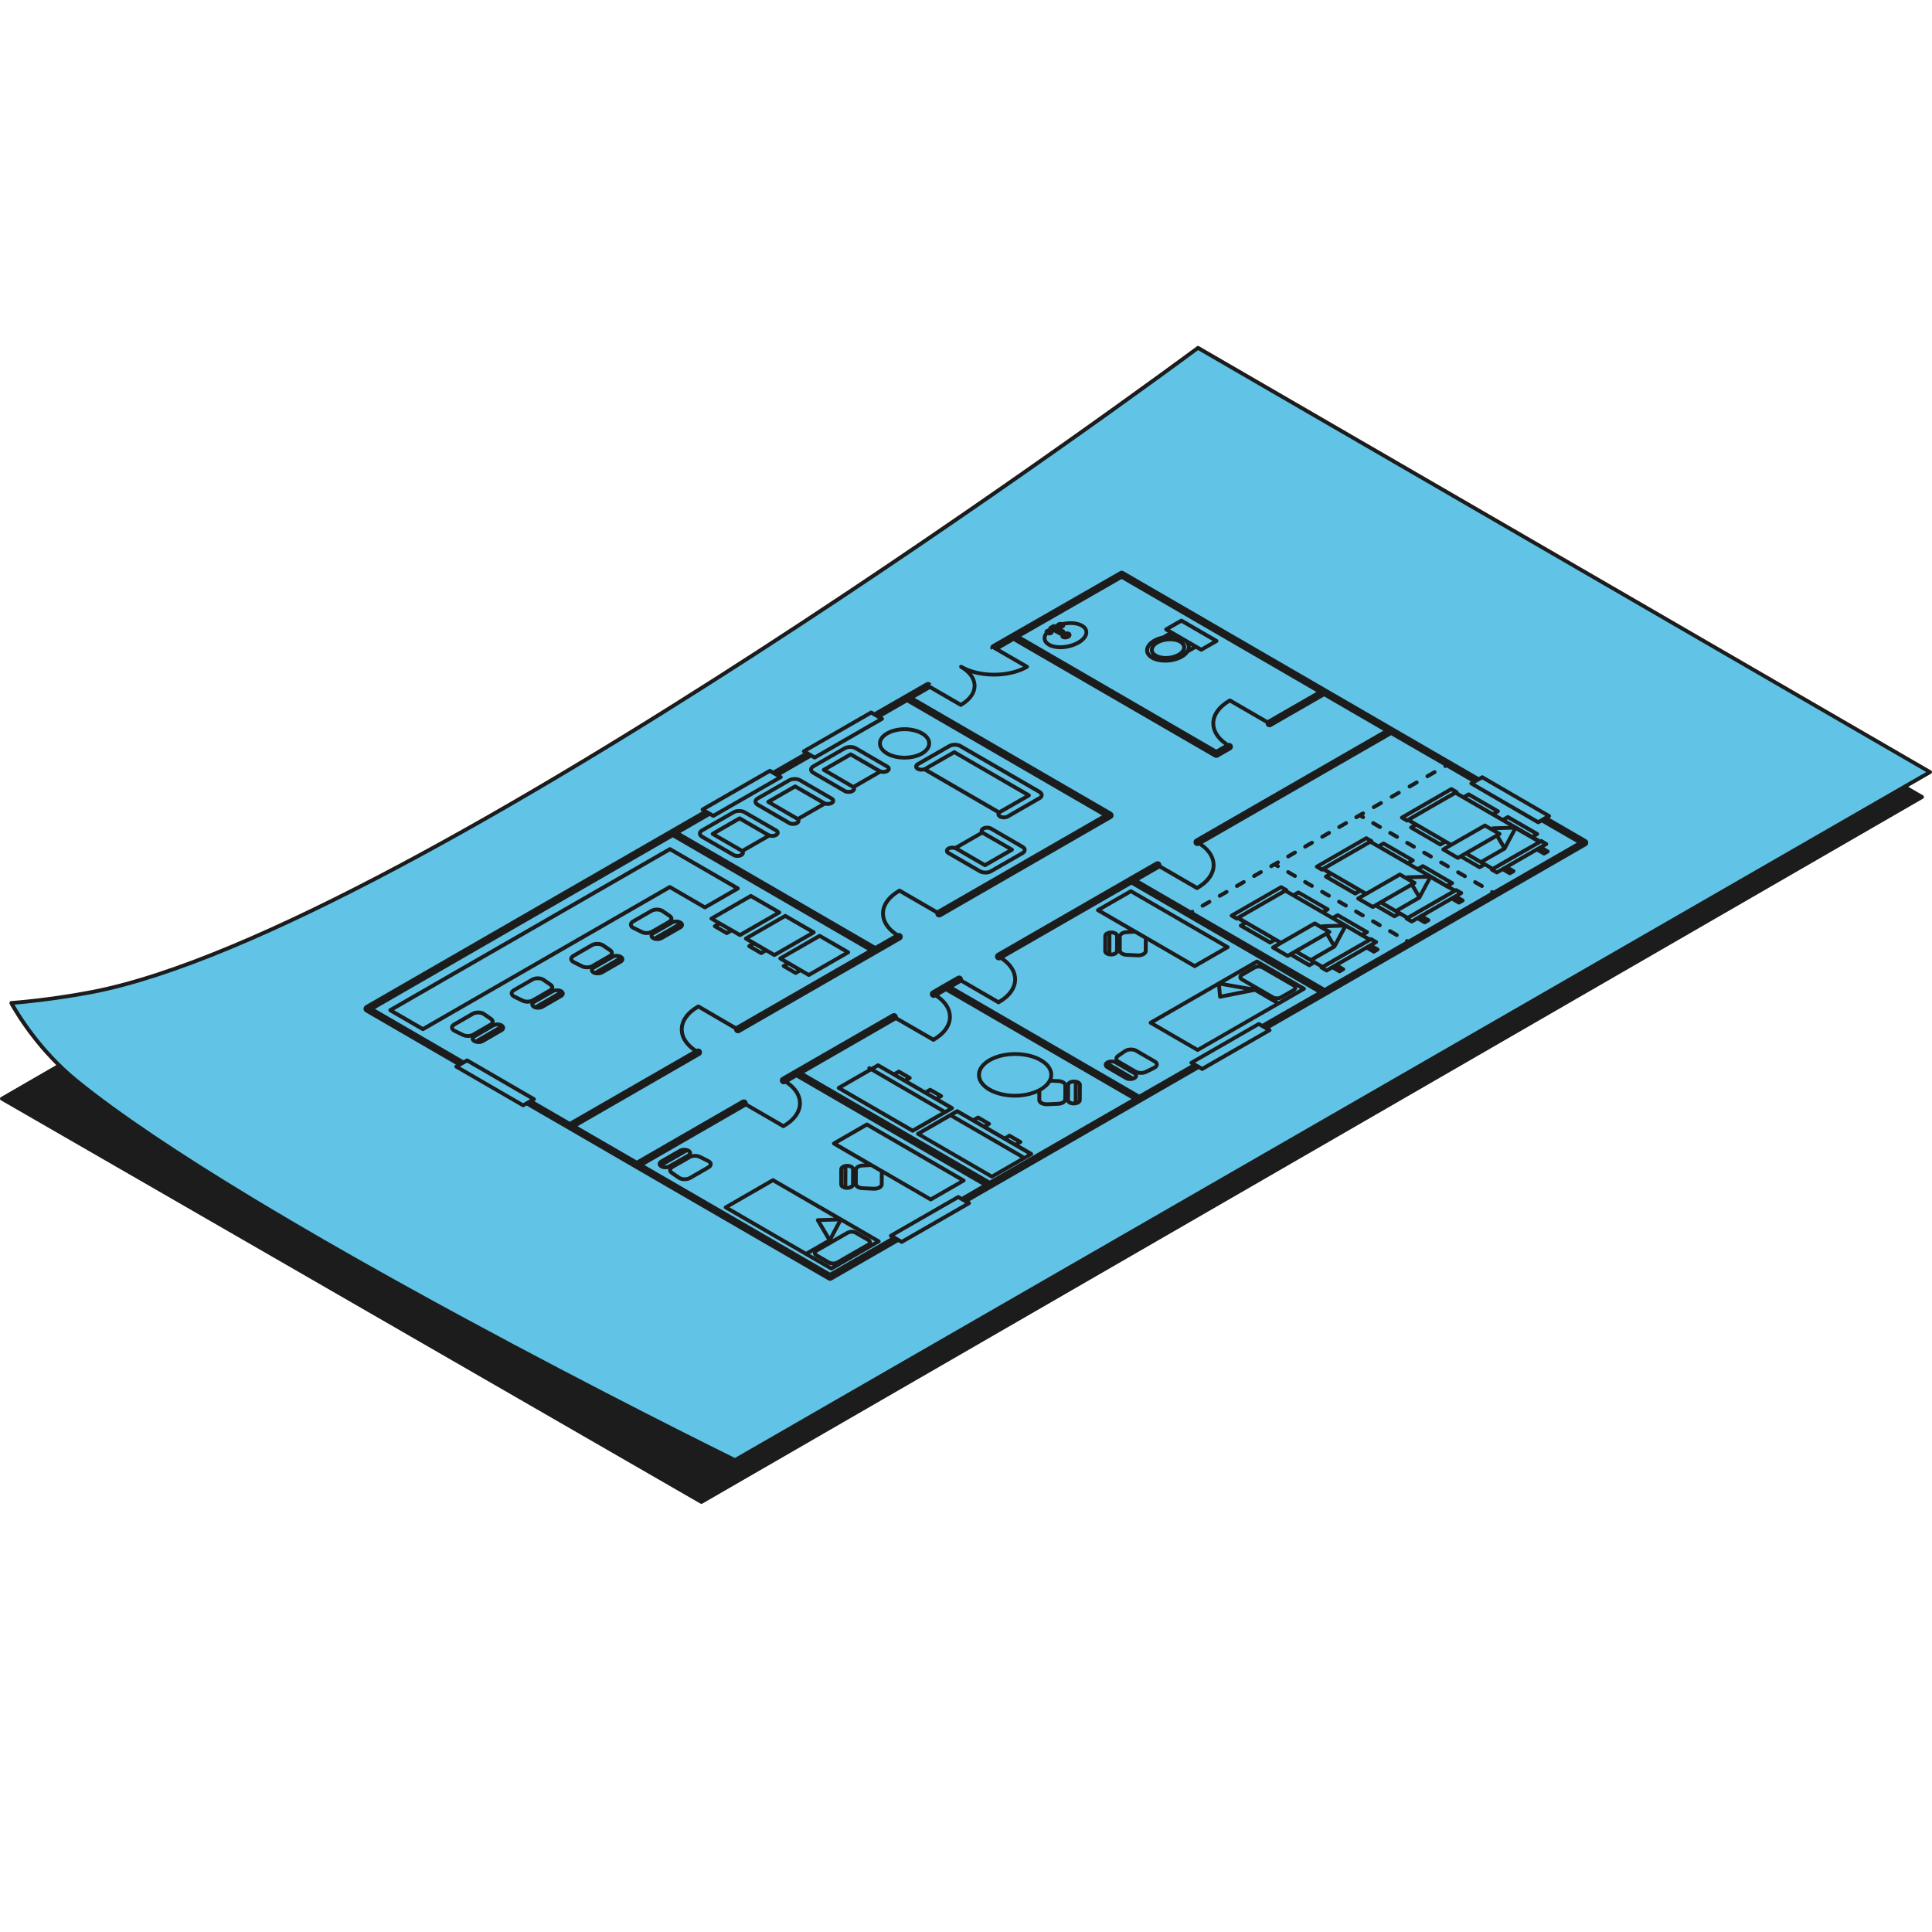 <svg xmlns="http://www.w3.org/2000/svg" xmlns:xlink="http://www.w3.org/1999/xlink" width="120" zoomAndPan="magnify" viewBox="0 0 90 90" height="120" preserveAspectRatio="xMidYMid meet" version="1.0"><defs><clipPath id="cd2685ebbd"><path d="M 0 16.082 L 90 16.082 L 90 70.082 L 0 70.082 Z M 0 16.082 " clip-rule="nonzero"/></clipPath><clipPath id="deea1b58b4"><path d="M 0 16.082 L 90 16.082 L 90 68 L 0 68 Z M 0 16.082 " clip-rule="nonzero"/></clipPath></defs><g clip-path="url(#cd2685ebbd)"><path fill="#1c1c1c" d="M 90 35.965 C 90 36 89.98 36.027 89.953 36.043 L 88.895 36.652 L 89.582 37.051 C 89.609 37.066 89.625 37.098 89.625 37.125 C 89.625 37.16 89.609 37.188 89.582 37.203 L 32.719 70.043 C 32.703 70.051 32.691 70.055 32.672 70.055 C 32.656 70.055 32.645 70.051 32.629 70.043 L 0.047 51.258 C 0.02 51.242 0 51.215 0 51.184 C 0 51.148 0.02 51.121 0.047 51.105 L 2.621 49.617 C 2.465 49.461 2.32 49.309 2.184 49.156 C 2.168 49.141 2.148 49.121 2.133 49.105 C 2.051 49.012 1.969 48.918 1.891 48.828 C 1.824 48.746 1.758 48.664 1.691 48.586 C 1.629 48.512 1.57 48.438 1.516 48.363 C 1.512 48.355 1.504 48.352 1.5 48.344 C 1.48 48.316 1.461 48.293 1.441 48.266 C 1.398 48.211 1.355 48.156 1.312 48.102 C 1.293 48.07 1.27 48.043 1.25 48.012 C 1.219 47.969 1.184 47.922 1.152 47.879 C 1.125 47.84 1.102 47.805 1.078 47.77 C 1.055 47.738 1.031 47.707 1.012 47.68 C 1.008 47.672 1.004 47.664 1 47.656 C 0.957 47.598 0.918 47.535 0.879 47.48 C 0.879 47.477 0.875 47.473 0.871 47.469 C 0.871 47.469 0.871 47.465 0.867 47.461 C 0.789 47.34 0.719 47.23 0.664 47.137 C 0.637 47.098 0.617 47.059 0.594 47.023 C 0.551 46.945 0.516 46.887 0.488 46.844 C 0.488 46.844 0.488 46.84 0.488 46.84 C 0.461 46.793 0.449 46.766 0.449 46.766 C 0.434 46.738 0.438 46.707 0.449 46.68 C 0.465 46.652 0.492 46.637 0.523 46.633 C 0.539 46.633 2.273 46.512 4.305 46.117 C 19.238 43.219 55.391 16.402 55.754 16.133 C 55.785 16.109 55.824 16.109 55.855 16.129 L 89.953 35.891 C 89.98 35.902 90 35.934 90 35.965 Z M 90 35.965 " fill-opacity="1" fill-rule="nonzero"/></g><g clip-path="url(#deea1b58b4)"><path fill="#61c4e6" d="M 43.75 46.367 C 44.133 46.648 44.34 46.996 44.34 47.367 C 44.34 47.805 44.051 48.215 43.527 48.516 C 43.512 48.527 43.496 48.531 43.48 48.531 C 43.465 48.531 43.449 48.527 43.438 48.516 L 41.734 47.531 L 37.465 49.988 L 46.102 54.992 C 46.102 54.996 46.105 54.996 46.105 54.996 L 52.711 51.195 L 44.066 46.184 Z M 46.055 49.309 C 46.738 48.914 47.848 48.914 48.527 49.309 C 48.953 49.555 49.137 49.91 49.031 50.262 L 49.312 50.273 C 49.48 50.281 49.617 50.348 49.684 50.449 L 49.691 50.449 C 49.711 50.41 49.746 50.375 49.793 50.348 C 49.875 50.301 49.992 50.285 50.102 50.297 C 50.105 50.297 50.105 50.297 50.109 50.297 C 50.125 50.297 50.137 50.301 50.148 50.305 C 50.223 50.32 50.289 50.352 50.332 50.395 C 50.375 50.438 50.395 50.484 50.395 50.539 L 50.391 51.246 C 50.391 51.324 50.344 51.391 50.262 51.438 C 50.227 51.457 50.184 51.473 50.133 51.48 C 50.125 51.484 50.113 51.488 50.102 51.488 C 50.102 51.488 50.098 51.484 50.098 51.484 C 50.074 51.488 50.051 51.496 50.023 51.496 C 49.898 51.496 49.785 51.457 49.719 51.387 C 49.703 51.367 49.691 51.352 49.684 51.332 L 49.672 51.332 C 49.648 51.375 49.609 51.41 49.562 51.438 C 49.488 51.48 49.398 51.504 49.301 51.508 L 48.793 51.531 C 48.781 51.531 48.77 51.531 48.762 51.531 C 48.617 51.531 48.48 51.488 48.398 51.41 C 48.352 51.363 48.324 51.301 48.324 51.238 L 48.324 50.926 C 48.012 51.059 47.648 51.129 47.281 51.129 C 46.836 51.129 46.387 51.031 46.047 50.836 C 45.703 50.637 45.512 50.363 45.512 50.07 C 45.516 49.777 45.707 49.508 46.055 49.309 Z M 44.641 51.688 L 45.332 52.086 L 45.52 51.98 C 45.547 51.965 45.582 51.965 45.609 51.98 L 46.117 52.277 C 46.145 52.293 46.164 52.32 46.164 52.352 C 46.164 52.387 46.145 52.414 46.117 52.43 L 46.023 52.484 L 46.797 52.934 L 46.98 52.828 C 47.008 52.809 47.043 52.809 47.07 52.828 L 47.578 53.121 C 47.605 53.137 47.625 53.168 47.625 53.199 C 47.625 53.23 47.605 53.258 47.578 53.273 L 47.484 53.328 L 48.086 53.676 C 48.113 53.695 48.129 53.723 48.129 53.754 C 48.129 53.785 48.113 53.816 48.086 53.832 L 46.25 54.887 C 46.238 54.895 46.223 54.898 46.207 54.898 C 46.191 54.898 46.176 54.895 46.16 54.887 L 42.719 52.891 C 42.691 52.875 42.672 52.844 42.672 52.812 C 42.672 52.781 42.691 52.754 42.719 52.738 L 44.551 51.68 C 44.578 51.672 44.613 51.672 44.641 51.688 Z M 44.438 51.621 C 44.438 51.652 44.422 51.68 44.395 51.699 L 42.559 52.754 C 42.543 52.762 42.531 52.766 42.516 52.766 C 42.496 52.766 42.484 52.762 42.469 52.754 L 39.027 50.758 C 39 50.742 38.98 50.711 38.98 50.68 C 38.98 50.648 39 50.617 39.027 50.602 L 40.418 49.801 C 40.41 49.789 40.406 49.773 40.406 49.758 C 40.406 49.742 40.406 49.727 40.418 49.711 C 40.441 49.668 40.5 49.656 40.543 49.68 L 40.586 49.707 L 40.859 49.547 C 40.891 49.531 40.922 49.531 40.949 49.547 L 41.641 49.949 L 41.824 49.84 C 41.855 49.824 41.887 49.824 41.914 49.84 L 42.426 50.137 C 42.453 50.152 42.469 50.184 42.469 50.215 C 42.469 50.246 42.453 50.273 42.426 50.289 L 42.328 50.344 L 43.102 50.793 L 43.285 50.688 C 43.312 50.672 43.348 50.672 43.375 50.688 L 43.887 50.98 C 43.914 50.996 43.93 51.027 43.93 51.059 C 43.93 51.09 43.914 51.121 43.887 51.137 L 43.789 51.191 L 44.391 51.539 C 44.422 51.559 44.438 51.59 44.438 51.621 Z M 36.762 50.391 C 37.145 50.672 37.355 51.02 37.355 51.391 C 37.355 51.832 37.062 52.238 36.539 52.539 C 36.523 52.547 36.508 52.551 36.492 52.551 C 36.477 52.551 36.461 52.547 36.449 52.539 L 34.746 51.551 L 30.023 54.273 L 38.668 59.281 L 41.484 57.66 L 41.457 57.645 C 41.43 57.629 41.41 57.598 41.41 57.566 C 41.41 57.535 41.43 57.508 41.457 57.488 L 44.594 55.684 C 44.621 55.668 44.656 55.668 44.684 55.684 L 44.801 55.754 L 45.746 55.207 L 37.102 50.195 Z M 33.051 54.453 L 32.188 54.953 C 32.102 55 31.996 55.023 31.891 55.023 C 31.777 55.023 31.66 54.996 31.574 54.938 L 31.246 54.711 C 31.168 54.656 31.121 54.582 31.125 54.5 C 31.125 54.48 31.133 54.465 31.133 54.449 C 31.09 54.461 31.043 54.469 31 54.469 C 30.914 54.469 30.828 54.449 30.762 54.406 C 30.738 54.395 30.715 54.375 30.695 54.355 C 30.695 54.355 30.691 54.352 30.691 54.352 C 30.688 54.348 30.688 54.344 30.684 54.34 C 30.684 54.34 30.68 54.34 30.68 54.34 C 30.68 54.34 30.68 54.336 30.68 54.336 C 30.652 54.301 30.637 54.262 30.637 54.219 C 30.637 54.145 30.684 54.074 30.766 54.027 L 31.637 53.527 C 31.746 53.465 31.895 53.453 32.02 53.488 C 32.035 53.492 32.047 53.496 32.059 53.504 C 32.078 53.512 32.098 53.52 32.117 53.527 C 32.195 53.574 32.242 53.645 32.242 53.719 C 32.242 53.734 32.238 53.754 32.234 53.77 C 32.371 53.742 32.523 53.754 32.641 53.812 L 33.027 54.004 C 33.133 54.055 33.199 54.137 33.199 54.227 C 33.199 54.316 33.148 54.398 33.051 54.453 Z M 40.977 57.902 L 38.773 59.172 C 38.758 59.18 38.742 59.184 38.727 59.184 C 38.711 59.184 38.695 59.18 38.684 59.172 L 37.508 58.492 C 37.504 58.492 37.504 58.488 37.504 58.488 L 33.762 56.32 C 33.734 56.305 33.715 56.273 33.715 56.242 C 33.715 56.211 33.734 56.184 33.762 56.168 L 35.965 54.898 C 35.996 54.883 36.027 54.883 36.055 54.898 L 39.215 56.727 L 40.977 57.75 C 41.004 57.766 41.023 57.797 41.023 57.824 C 41.023 57.859 41.004 57.887 40.977 57.902 Z M 38.805 53.188 L 40.34 52.305 C 40.367 52.289 40.402 52.289 40.43 52.305 L 44.934 54.914 C 44.961 54.934 44.98 54.961 44.98 54.992 C 44.98 55.023 44.961 55.055 44.934 55.07 L 43.402 55.953 C 43.387 55.961 43.371 55.965 43.355 55.965 C 43.34 55.965 43.324 55.961 43.312 55.953 L 41.168 54.711 L 41.164 55.172 C 41.164 55.258 41.113 55.336 41.016 55.395 C 40.938 55.441 40.832 55.465 40.723 55.465 C 40.711 55.465 40.703 55.465 40.691 55.465 L 40.18 55.441 C 40.008 55.434 39.871 55.363 39.812 55.27 L 39.801 55.27 C 39.777 55.309 39.746 55.34 39.699 55.367 C 39.633 55.406 39.543 55.426 39.457 55.426 C 39.457 55.426 39.457 55.426 39.453 55.426 C 39.426 55.426 39.402 55.422 39.375 55.418 C 39.371 55.418 39.367 55.418 39.363 55.418 C 39.355 55.414 39.352 55.414 39.344 55.41 C 39.191 55.379 39.094 55.285 39.098 55.176 L 39.098 54.469 C 39.098 54.391 39.145 54.324 39.227 54.277 C 39.266 54.254 39.316 54.234 39.367 54.227 C 39.371 54.227 39.371 54.227 39.371 54.227 C 39.402 54.223 39.434 54.219 39.469 54.219 C 39.629 54.219 39.758 54.285 39.809 54.383 L 39.812 54.383 C 39.84 54.34 39.879 54.305 39.926 54.273 C 39.996 54.234 40.09 54.207 40.188 54.203 L 40.277 54.203 L 38.805 53.348 C 38.777 53.332 38.758 53.301 38.758 53.27 C 38.758 53.234 38.777 53.203 38.805 53.188 Z M 34.562 51.238 L 29.664 54.062 L 26.906 52.465 L 32.613 49.176 C 32.672 49.145 32.703 49.086 32.703 49.02 C 32.703 48.992 32.695 48.961 32.68 48.93 C 32.648 48.871 32.582 48.844 32.516 48.844 C 32.492 48.844 32.465 48.852 32.441 48.863 C 32.059 48.609 31.848 48.289 31.848 47.957 C 31.848 47.598 32.09 47.258 32.527 46.992 C 32.527 46.992 32.531 46.988 32.531 46.988 L 34.195 47.957 C 34.195 47.984 34.203 48.016 34.219 48.043 C 34.254 48.102 34.312 48.133 34.375 48.133 C 34.406 48.133 34.438 48.129 34.465 48.109 L 41.965 43.793 C 42.023 43.758 42.055 43.699 42.055 43.637 C 42.055 43.605 42.047 43.574 42.031 43.547 C 42 43.496 41.945 43.465 41.891 43.461 C 41.867 43.457 41.844 43.461 41.824 43.469 C 41.438 43.211 41.223 42.891 41.223 42.555 C 41.223 42.199 41.465 41.859 41.902 41.594 L 43.57 42.559 C 43.57 42.59 43.578 42.617 43.594 42.648 C 43.625 42.703 43.688 42.738 43.75 42.738 C 43.781 42.738 43.809 42.73 43.84 42.715 L 51.785 38.137 C 51.844 38.105 51.875 38.047 51.875 37.984 C 51.875 37.953 51.867 37.922 51.852 37.895 C 51.836 37.863 51.812 37.844 51.785 37.828 C 51.781 37.828 51.773 37.82 51.77 37.816 L 42.613 32.512 L 43.316 32.105 L 44.711 32.914 C 44.727 32.926 44.742 32.93 44.758 32.93 C 44.773 32.93 44.789 32.926 44.801 32.914 C 45.246 32.66 45.488 32.316 45.488 31.945 C 45.488 31.742 45.414 31.551 45.277 31.375 C 45.598 31.469 45.949 31.516 46.305 31.516 C 46.875 31.516 47.449 31.391 47.887 31.137 C 47.914 31.121 47.934 31.094 47.934 31.062 C 47.934 31.027 47.914 31 47.887 30.984 L 46.582 30.227 L 47.215 29.863 L 56.57 35.281 C 56.578 35.289 56.59 35.289 56.598 35.293 C 56.617 35.301 56.641 35.305 56.66 35.305 C 56.684 35.305 56.703 35.301 56.723 35.293 C 56.73 35.289 56.738 35.285 56.75 35.281 L 57.344 34.941 C 57.398 34.906 57.434 34.848 57.434 34.785 C 57.434 34.754 57.426 34.727 57.41 34.695 C 57.379 34.645 57.332 34.617 57.277 34.609 C 57.258 34.605 57.234 34.609 57.211 34.613 C 56.824 34.355 56.609 34.039 56.609 33.699 C 56.609 33.344 56.852 33 57.289 32.734 C 57.293 32.734 57.293 32.734 57.293 32.734 L 58.957 33.699 C 58.957 33.727 58.965 33.758 58.98 33.789 C 59.016 33.844 59.074 33.879 59.137 33.879 C 59.168 33.879 59.199 33.871 59.227 33.855 L 61.684 32.441 L 64.441 34.039 L 55.688 39.078 C 55.629 39.113 55.598 39.172 55.598 39.234 C 55.598 39.266 55.605 39.293 55.621 39.324 C 55.652 39.379 55.715 39.414 55.777 39.414 C 55.805 39.414 55.832 39.406 55.859 39.391 C 56.238 39.645 56.445 39.961 56.445 40.293 C 56.445 40.652 56.203 40.996 55.766 41.262 L 54.105 40.301 C 54.105 40.27 54.098 40.238 54.082 40.211 C 54.031 40.125 53.922 40.094 53.836 40.145 L 52.613 40.848 L 46.441 44.402 C 46.383 44.438 46.352 44.496 46.352 44.559 C 46.352 44.59 46.355 44.621 46.375 44.648 C 46.406 44.707 46.469 44.738 46.531 44.738 C 46.559 44.738 46.586 44.73 46.613 44.719 C 46.992 44.973 47.199 45.289 47.199 45.621 C 47.199 45.98 46.957 46.32 46.516 46.586 L 44.859 45.625 C 44.859 45.594 44.852 45.562 44.836 45.535 C 44.785 45.449 44.676 45.418 44.59 45.469 L 43.977 45.82 L 43.406 46.152 C 43.348 46.184 43.316 46.246 43.316 46.309 C 43.316 46.336 43.324 46.367 43.34 46.398 C 43.371 46.453 43.434 46.488 43.496 46.488 C 43.523 46.488 43.551 46.48 43.578 46.465 C 43.957 46.719 44.164 47.035 44.164 47.367 C 44.164 47.727 43.922 48.066 43.484 48.332 L 41.824 47.375 C 41.824 47.344 41.816 47.312 41.801 47.285 C 41.75 47.199 41.641 47.168 41.555 47.219 L 37.016 49.832 L 36.418 50.176 C 36.359 50.211 36.328 50.27 36.328 50.332 C 36.328 50.363 36.336 50.395 36.352 50.422 C 36.387 50.48 36.445 50.512 36.508 50.512 C 36.535 50.512 36.562 50.504 36.59 50.488 C 36.969 50.746 37.176 51.059 37.176 51.391 C 37.176 51.75 36.934 52.094 36.496 52.359 L 34.836 51.398 C 34.836 51.367 34.828 51.336 34.812 51.309 C 34.762 51.219 34.648 51.191 34.562 51.238 Z M 41.645 43.562 C 41.254 43.281 41.043 42.93 41.043 42.555 C 41.043 42.117 41.332 41.711 41.859 41.41 C 41.863 41.406 41.867 41.406 41.871 41.406 C 41.875 41.402 41.879 41.402 41.887 41.398 C 41.891 41.398 41.898 41.398 41.902 41.398 C 41.91 41.398 41.914 41.398 41.922 41.398 C 41.926 41.402 41.934 41.402 41.938 41.406 C 41.941 41.41 41.945 41.41 41.949 41.41 L 43.66 42.402 L 51.336 37.984 L 42.254 32.719 L 41.094 33.387 L 41.133 33.406 C 41.16 33.422 41.176 33.453 41.176 33.484 C 41.176 33.516 41.16 33.547 41.133 33.562 L 37.996 35.367 C 37.98 35.375 37.965 35.379 37.949 35.379 C 37.934 35.379 37.918 35.375 37.906 35.367 L 37.777 35.297 L 36.379 36.102 L 36.414 36.121 C 36.441 36.141 36.461 36.168 36.461 36.199 C 36.461 36.23 36.441 36.262 36.414 36.277 L 33.277 38.082 C 33.262 38.09 33.246 38.094 33.23 38.094 C 33.215 38.094 33.199 38.094 33.188 38.082 L 33.062 38.012 L 31.699 38.797 L 40.777 44.059 Z M 47.676 39.82 L 46.207 40.664 C 46.125 40.715 46.016 40.738 45.906 40.738 C 45.801 40.738 45.691 40.715 45.605 40.664 L 44.141 39.816 C 44.062 39.773 44.02 39.707 44.02 39.633 C 44.02 39.562 44.062 39.496 44.141 39.449 C 44.238 39.395 44.375 39.379 44.488 39.41 L 45.645 38.746 C 45.641 38.73 45.637 38.715 45.637 38.703 C 45.637 38.629 45.684 38.562 45.758 38.52 C 45.887 38.445 46.078 38.445 46.211 38.52 L 47.676 39.371 C 47.773 39.426 47.828 39.508 47.824 39.594 C 47.824 39.684 47.77 39.766 47.676 39.82 Z M 44.785 34.676 L 48.469 36.809 C 48.562 36.867 48.617 36.949 48.617 37.035 C 48.617 37.121 48.562 37.207 48.465 37.262 L 46.988 38.113 C 46.926 38.148 46.844 38.168 46.766 38.168 C 46.684 38.168 46.602 38.148 46.539 38.113 C 46.465 38.066 46.418 38 46.418 37.93 C 46.418 37.914 46.422 37.898 46.426 37.887 L 43.051 35.93 C 42.934 35.961 42.801 35.945 42.703 35.891 C 42.629 35.848 42.586 35.781 42.586 35.707 C 42.586 35.637 42.629 35.57 42.703 35.523 L 44.18 34.676 C 44.352 34.578 44.617 34.578 44.785 34.676 Z M 41.285 34.086 C 41.766 33.809 42.52 33.809 42.996 34.086 C 43.242 34.227 43.375 34.422 43.375 34.633 C 43.375 34.84 43.238 35.035 42.992 35.18 C 42.754 35.316 42.445 35.383 42.133 35.383 C 41.824 35.383 41.512 35.316 41.281 35.18 C 41.035 35.035 40.902 34.844 40.902 34.637 C 40.898 34.422 41.035 34.23 41.285 34.086 Z M 36.195 38.977 C 36.098 39.031 35.965 39.047 35.848 39.016 L 34.691 39.68 C 34.695 39.695 34.699 39.711 34.699 39.723 C 34.699 39.797 34.656 39.863 34.578 39.906 C 34.516 39.945 34.434 39.961 34.352 39.961 C 34.273 39.961 34.191 39.945 34.129 39.906 L 32.66 39.055 C 32.566 39 32.512 38.918 32.512 38.832 C 32.512 38.742 32.566 38.66 32.664 38.605 L 34.129 37.762 C 34.301 37.664 34.562 37.664 34.734 37.762 L 36.199 38.609 C 36.277 38.652 36.32 38.719 36.32 38.793 C 36.316 38.867 36.273 38.934 36.195 38.977 Z M 38.785 37.484 C 38.688 37.539 38.551 37.555 38.438 37.527 L 37.281 38.191 C 37.285 38.207 37.289 38.223 37.289 38.234 C 37.289 38.309 37.246 38.375 37.168 38.418 C 37.102 38.457 37.023 38.473 36.941 38.473 C 36.863 38.473 36.781 38.457 36.719 38.418 L 35.25 37.566 C 35.156 37.512 35.102 37.43 35.102 37.344 C 35.102 37.254 35.156 37.172 35.254 37.117 L 36.719 36.273 C 36.887 36.176 37.152 36.176 37.32 36.273 L 38.789 37.125 C 38.863 37.168 38.906 37.234 38.906 37.305 C 38.906 37.375 38.863 37.441 38.785 37.484 Z M 39.758 36.926 C 39.691 36.965 39.609 36.98 39.531 36.98 C 39.449 36.98 39.371 36.965 39.305 36.926 L 37.84 36.074 C 37.746 36.02 37.691 35.938 37.691 35.852 C 37.691 35.762 37.746 35.68 37.84 35.625 L 39.305 34.781 C 39.477 34.684 39.742 34.684 39.91 34.781 L 41.375 35.633 C 41.453 35.676 41.496 35.742 41.496 35.812 C 41.496 35.883 41.449 35.949 41.375 35.996 C 41.277 36.051 41.145 36.066 41.027 36.035 L 39.871 36.703 C 39.875 36.719 39.879 36.73 39.879 36.746 C 39.879 36.812 39.836 36.883 39.758 36.926 Z M 71.703 38.383 C 71.688 38.387 71.672 38.395 71.656 38.395 C 71.641 38.395 71.625 38.391 71.609 38.383 L 68.496 36.574 C 68.469 36.559 68.449 36.527 68.449 36.496 C 68.449 36.465 68.469 36.438 68.496 36.422 L 68.523 36.406 L 67.395 35.75 L 67.371 35.762 C 67.359 35.77 67.34 35.773 67.328 35.773 C 67.297 35.773 67.266 35.758 67.25 35.73 C 67.238 35.707 67.234 35.684 67.242 35.66 L 64.805 34.25 L 56.035 39.297 C 56.418 39.578 56.625 39.93 56.625 40.301 C 56.625 40.738 56.336 41.145 55.809 41.449 C 55.793 41.457 55.781 41.461 55.766 41.461 C 55.746 41.461 55.734 41.457 55.719 41.449 L 54.016 40.461 L 53.062 41.008 L 55.473 42.406 L 55.496 42.395 C 55.539 42.367 55.594 42.383 55.617 42.426 C 55.629 42.438 55.629 42.457 55.629 42.469 C 55.629 42.477 55.629 42.484 55.625 42.492 L 61.703 46.012 C 61.703 46.016 61.707 46.016 61.707 46.016 L 65.457 43.855 C 65.457 43.852 65.453 43.844 65.453 43.836 C 65.453 43.82 65.457 43.805 65.465 43.789 C 65.488 43.746 65.547 43.734 65.59 43.758 L 65.609 43.77 L 69.426 41.574 C 69.422 41.57 69.418 41.562 69.418 41.555 C 69.418 41.539 69.422 41.523 69.43 41.508 C 69.457 41.465 69.512 41.453 69.555 41.477 L 69.578 41.488 L 73.453 39.258 L 71.824 38.316 Z M 56.387 42.086 L 56.066 42.27 C 56.051 42.281 56.035 42.281 56.02 42.281 C 55.988 42.281 55.957 42.266 55.941 42.238 C 55.918 42.195 55.93 42.141 55.973 42.117 L 56.297 41.93 C 56.34 41.906 56.395 41.922 56.418 41.965 C 56.441 42.004 56.43 42.059 56.387 42.086 Z M 66.449 36.082 L 66.785 35.891 C 66.828 35.867 66.883 35.879 66.906 35.922 C 66.93 35.965 66.918 36.023 66.875 36.047 L 66.539 36.238 C 66.527 36.25 66.512 36.254 66.496 36.254 C 66.465 36.254 66.434 36.234 66.418 36.207 C 66.391 36.164 66.406 36.109 66.449 36.082 Z M 65.617 36.562 L 65.949 36.371 C 65.992 36.344 66.051 36.359 66.074 36.402 C 66.098 36.445 66.082 36.5 66.039 36.527 L 65.707 36.719 C 65.691 36.727 65.676 36.73 65.664 36.73 C 65.633 36.73 65.602 36.715 65.586 36.688 C 65.559 36.645 65.574 36.586 65.617 36.562 Z M 64.785 37.043 L 65.117 36.852 C 65.16 36.824 65.215 36.84 65.238 36.883 C 65.266 36.926 65.25 36.98 65.207 37.004 L 64.875 37.195 C 64.859 37.207 64.844 37.207 64.828 37.207 C 64.797 37.207 64.77 37.191 64.75 37.164 C 64.727 37.121 64.742 37.066 64.785 37.043 Z M 64.684 38.758 C 64.699 38.723 64.738 38.707 64.773 38.711 C 64.785 38.715 64.797 38.715 64.809 38.723 L 65.125 38.906 C 65.156 38.922 65.172 38.957 65.168 38.996 C 65.168 39.004 65.164 39.02 65.156 39.027 C 65.141 39.059 65.113 39.074 65.082 39.074 C 65.066 39.074 65.051 39.07 65.035 39.062 L 64.719 38.879 C 64.672 38.855 64.656 38.801 64.684 38.758 Z M 63.949 37.523 L 64.285 37.332 C 64.328 37.305 64.383 37.32 64.406 37.363 C 64.43 37.406 64.418 37.461 64.375 37.484 L 64.039 37.676 C 64.027 37.688 64.012 37.691 63.996 37.691 C 63.965 37.691 63.934 37.672 63.918 37.645 C 63.895 37.602 63.906 37.547 63.949 37.523 Z M 63.891 38.297 C 63.895 38.289 63.906 38.277 63.914 38.27 C 63.941 38.25 63.98 38.246 64.012 38.266 L 64.332 38.449 C 64.375 38.473 64.387 38.531 64.363 38.57 C 64.348 38.602 64.316 38.617 64.285 38.617 C 64.27 38.617 64.254 38.613 64.238 38.602 L 63.922 38.422 C 63.891 38.402 63.875 38.367 63.879 38.332 C 63.883 38.32 63.887 38.309 63.891 38.297 Z M 63.137 37.988 L 63.297 37.898 L 63.453 37.809 C 63.496 37.785 63.551 37.801 63.574 37.844 C 63.582 37.855 63.586 37.871 63.586 37.887 C 63.586 37.918 63.57 37.949 63.543 37.965 L 63.52 37.977 L 63.543 37.988 C 63.586 38.016 63.598 38.07 63.574 38.113 C 63.559 38.141 63.527 38.16 63.496 38.16 C 63.48 38.16 63.465 38.156 63.453 38.145 L 63.34 38.082 L 63.23 38.145 C 63.215 38.156 63.199 38.16 63.184 38.16 C 63.152 38.16 63.121 38.141 63.105 38.113 C 63.078 38.07 63.094 38.016 63.137 37.988 Z M 62.344 38.449 L 62.66 38.266 C 62.703 38.238 62.758 38.254 62.781 38.297 C 62.789 38.309 62.793 38.316 62.793 38.332 C 62.797 38.363 62.781 38.402 62.746 38.422 L 62.43 38.602 C 62.418 38.613 62.402 38.617 62.387 38.617 C 62.355 38.617 62.324 38.602 62.309 38.57 C 62.305 38.559 62.297 38.551 62.297 38.535 C 62.293 38.5 62.312 38.465 62.344 38.449 Z M 61.551 38.902 L 61.867 38.719 C 61.91 38.695 61.965 38.711 61.988 38.754 C 62.012 38.797 62 38.852 61.957 38.875 L 61.641 39.059 C 61.625 39.066 61.609 39.07 61.594 39.07 C 61.562 39.07 61.531 39.055 61.516 39.023 C 61.492 38.984 61.508 38.93 61.551 38.902 Z M 60.754 39.359 L 61.07 39.18 C 61.117 39.152 61.172 39.168 61.195 39.211 C 61.199 39.223 61.207 39.23 61.207 39.246 C 61.211 39.277 61.191 39.312 61.16 39.336 L 60.844 39.516 C 60.828 39.527 60.812 39.531 60.797 39.531 C 60.77 39.531 60.738 39.512 60.723 39.484 C 60.715 39.473 60.711 39.465 60.711 39.449 C 60.707 39.414 60.723 39.379 60.754 39.359 Z M 60.719 41.039 C 60.742 40.996 60.797 40.98 60.844 41.008 L 61.16 41.191 C 61.191 41.207 61.207 41.242 61.203 41.281 C 61.203 41.289 61.199 41.305 61.191 41.312 C 61.176 41.344 61.145 41.359 61.117 41.359 C 61.098 41.359 61.086 41.355 61.07 41.348 L 60.754 41.164 C 60.723 41.145 60.703 41.109 60.707 41.074 C 60.707 41.062 60.711 41.051 60.719 41.039 Z M 59.961 39.82 L 60.277 39.637 C 60.32 39.609 60.379 39.625 60.402 39.668 C 60.426 39.711 60.41 39.766 60.367 39.793 L 60.051 39.977 C 60.039 39.984 60.02 39.988 60.008 39.988 C 59.977 39.988 59.945 39.973 59.93 39.941 C 59.902 39.898 59.918 39.844 59.961 39.82 Z M 59.926 40.578 C 59.953 40.535 60.008 40.523 60.051 40.547 L 60.367 40.73 C 60.402 40.75 60.418 40.785 60.414 40.82 C 60.41 40.832 60.406 40.844 60.402 40.855 C 60.387 40.883 60.355 40.898 60.324 40.898 C 60.309 40.898 60.293 40.895 60.281 40.887 L 59.965 40.703 C 59.93 40.688 59.914 40.648 59.918 40.613 C 59.918 40.602 59.922 40.59 59.926 40.578 Z M 59.172 40.273 L 59.328 40.184 L 59.488 40.094 C 59.531 40.066 59.586 40.082 59.609 40.125 C 59.617 40.141 59.621 40.156 59.621 40.172 C 59.621 40.199 59.605 40.23 59.578 40.246 L 59.555 40.262 L 59.578 40.273 C 59.621 40.297 59.633 40.355 59.609 40.398 C 59.594 40.426 59.562 40.441 59.531 40.441 C 59.516 40.441 59.5 40.438 59.488 40.43 L 59.375 40.363 L 59.262 40.43 C 59.25 40.438 59.234 40.441 59.219 40.441 C 59.188 40.441 59.156 40.426 59.141 40.398 C 59.117 40.352 59.129 40.297 59.172 40.273 Z M 58.375 40.73 L 58.523 40.645 L 58.691 40.547 C 58.715 40.535 58.738 40.531 58.762 40.539 C 58.773 40.543 58.781 40.547 58.789 40.555 C 58.789 40.555 58.789 40.555 58.793 40.555 C 58.801 40.559 58.809 40.57 58.816 40.578 C 58.84 40.621 58.824 40.68 58.781 40.703 L 58.613 40.801 L 58.465 40.887 C 58.449 40.895 58.434 40.898 58.418 40.898 C 58.398 40.898 58.383 40.891 58.363 40.879 C 58.355 40.871 58.348 40.863 58.34 40.855 C 58.316 40.812 58.332 40.758 58.375 40.73 Z M 57.574 41.195 L 57.895 41.008 C 57.926 40.992 57.965 40.996 57.992 41.016 C 57.992 41.016 57.996 41.016 57.996 41.016 C 58.004 41.023 58.016 41.031 58.02 41.043 C 58.043 41.086 58.031 41.141 57.988 41.164 L 57.668 41.352 C 57.652 41.359 57.637 41.363 57.621 41.363 C 57.59 41.363 57.559 41.348 57.543 41.316 C 57.516 41.273 57.531 41.219 57.574 41.195 Z M 57.184 41.625 L 56.863 41.809 C 56.848 41.816 56.832 41.82 56.82 41.82 C 56.789 41.82 56.758 41.805 56.742 41.777 C 56.715 41.734 56.73 41.68 56.773 41.656 L 57.094 41.469 C 57.098 41.469 57.102 41.469 57.105 41.465 C 57.113 41.461 57.121 41.461 57.129 41.461 C 57.164 41.457 57.199 41.473 57.219 41.504 C 57.242 41.547 57.227 41.598 57.184 41.625 Z M 64.215 44.309 L 64.043 44.41 C 64.027 44.418 64.012 44.422 63.996 44.422 C 63.98 44.422 63.965 44.418 63.953 44.41 L 63.664 44.242 L 62.418 44.957 L 62.617 45.074 C 62.645 45.09 62.664 45.117 62.664 45.148 C 62.664 45.184 62.645 45.211 62.617 45.227 L 62.449 45.324 C 62.434 45.332 62.418 45.34 62.402 45.34 C 62.387 45.34 62.371 45.336 62.355 45.324 L 62.066 45.16 L 61.844 45.289 C 61.828 45.297 61.816 45.301 61.801 45.301 C 61.781 45.301 61.77 45.297 61.754 45.289 L 61.516 45.148 C 61.488 45.133 61.469 45.102 61.469 45.074 C 61.469 45.07 61.473 45.07 61.473 45.066 L 61.234 44.93 L 61.039 45.043 C 61.027 45.051 61.012 45.055 60.996 45.055 C 60.98 45.055 60.965 45.051 60.949 45.043 L 60.117 44.562 L 60.031 44.609 C 60.016 44.617 60 44.621 59.984 44.621 C 59.969 44.621 59.953 44.617 59.941 44.609 L 59.258 44.215 C 59.23 44.199 59.211 44.168 59.211 44.137 C 59.211 44.105 59.23 44.078 59.258 44.059 L 59.492 43.922 L 59.406 43.871 L 59.211 43.984 C 59.195 43.992 59.18 43.996 59.164 43.996 C 59.148 43.996 59.133 43.992 59.121 43.984 L 57.754 43.195 C 57.727 43.18 57.711 43.148 57.711 43.117 C 57.711 43.086 57.727 43.059 57.754 43.039 L 57.859 42.98 L 57.664 42.867 L 57.66 42.871 C 57.645 42.879 57.629 42.883 57.613 42.883 C 57.598 42.883 57.582 42.879 57.57 42.871 L 57.328 42.73 C 57.305 42.715 57.285 42.684 57.285 42.656 C 57.285 42.621 57.305 42.594 57.328 42.578 L 59.637 41.25 C 59.664 41.234 59.699 41.234 59.727 41.25 L 59.965 41.387 C 59.992 41.402 60.012 41.434 60.012 41.465 C 60.012 41.465 60.008 41.469 60.008 41.469 L 60.246 41.605 L 60.438 41.496 C 60.469 41.48 60.5 41.48 60.527 41.496 L 61.895 42.285 C 61.922 42.301 61.938 42.332 61.938 42.363 C 61.938 42.395 61.922 42.422 61.895 42.438 L 61.789 42.5 L 62.074 42.664 L 62.27 42.555 C 62.297 42.539 62.332 42.539 62.359 42.555 L 63.723 43.344 C 63.75 43.359 63.77 43.391 63.77 43.422 C 63.77 43.453 63.75 43.48 63.723 43.5 L 63.621 43.559 L 63.816 43.672 L 63.82 43.668 C 63.848 43.652 63.883 43.652 63.91 43.668 L 64.148 43.809 C 64.176 43.824 64.195 43.852 64.195 43.883 C 64.195 43.918 64.18 43.945 64.148 43.961 L 64.016 44.039 L 64.215 44.152 C 64.242 44.168 64.262 44.199 64.262 44.23 C 64.262 44.262 64.242 44.293 64.215 44.309 Z M 61.508 41.496 C 61.535 41.453 61.59 41.441 61.633 41.465 L 61.68 41.488 L 61.949 41.648 C 61.984 41.664 62 41.703 61.996 41.738 C 61.992 41.75 61.988 41.762 61.984 41.773 C 61.969 41.801 61.938 41.816 61.906 41.816 C 61.891 41.816 61.875 41.812 61.863 41.805 L 61.547 41.621 C 61.5 41.594 61.484 41.539 61.508 41.496 Z M 62.301 41.957 C 62.324 41.914 62.379 41.898 62.426 41.926 L 62.742 42.105 C 62.785 42.133 62.797 42.188 62.773 42.23 C 62.758 42.262 62.727 42.277 62.695 42.277 C 62.68 42.277 62.664 42.273 62.652 42.262 L 62.336 42.082 C 62.289 42.055 62.273 41.996 62.301 41.957 Z M 63.09 42.414 C 63.113 42.371 63.172 42.355 63.215 42.383 L 63.531 42.566 C 63.574 42.59 63.59 42.645 63.562 42.688 C 63.547 42.719 63.516 42.734 63.484 42.734 C 63.469 42.734 63.457 42.73 63.441 42.723 L 63.125 42.539 C 63.082 42.512 63.066 42.457 63.09 42.414 Z M 64.355 43.145 C 64.336 43.176 64.309 43.191 64.277 43.191 C 64.262 43.191 64.246 43.188 64.23 43.18 L 63.914 42.996 C 63.871 42.969 63.855 42.914 63.883 42.871 C 63.906 42.828 63.965 42.812 64.008 42.84 L 64.324 43.023 C 64.363 43.047 64.379 43.102 64.355 43.145 Z M 65.145 43.605 C 65.129 43.633 65.098 43.648 65.066 43.648 C 65.051 43.648 65.039 43.645 65.023 43.637 L 64.707 43.453 C 64.664 43.43 64.648 43.371 64.676 43.328 C 64.691 43.297 64.727 43.281 64.766 43.285 C 64.773 43.285 64.789 43.289 64.797 43.297 L 65.113 43.48 C 65.156 43.504 65.172 43.562 65.145 43.605 Z M 68.18 42.027 L 68.008 42.125 C 67.992 42.133 67.98 42.137 67.961 42.137 C 67.945 42.137 67.934 42.133 67.918 42.125 L 67.629 41.957 L 66.387 42.676 L 66.586 42.789 C 66.613 42.805 66.629 42.836 66.629 42.867 C 66.629 42.898 66.613 42.926 66.586 42.945 L 66.414 43.043 C 66.398 43.051 66.383 43.055 66.367 43.055 C 66.352 43.055 66.336 43.051 66.324 43.043 L 66.031 42.875 L 65.809 43.004 C 65.797 43.012 65.781 43.016 65.766 43.016 C 65.75 43.016 65.734 43.012 65.719 43.004 L 65.48 42.867 C 65.453 42.852 65.434 42.82 65.434 42.789 C 65.434 42.789 65.438 42.785 65.438 42.785 L 65.203 42.648 L 65.004 42.762 C 64.992 42.77 64.977 42.773 64.961 42.773 C 64.945 42.773 64.93 42.77 64.914 42.762 L 64.082 42.277 L 63.996 42.328 C 63.98 42.336 63.965 42.34 63.949 42.34 C 63.934 42.34 63.918 42.336 63.906 42.328 L 63.223 41.934 C 63.195 41.918 63.18 41.887 63.18 41.855 C 63.18 41.824 63.195 41.793 63.223 41.777 L 63.461 41.641 L 63.371 41.59 L 63.176 41.703 C 63.16 41.711 63.148 41.715 63.133 41.715 C 63.113 41.715 63.102 41.711 63.086 41.703 L 61.723 40.914 C 61.695 40.898 61.676 40.867 61.676 40.836 C 61.676 40.805 61.695 40.773 61.723 40.758 L 61.828 40.699 L 61.633 40.586 L 61.625 40.59 C 61.613 40.598 61.598 40.602 61.582 40.602 C 61.566 40.602 61.551 40.598 61.535 40.59 L 61.297 40.449 C 61.27 40.434 61.254 40.402 61.254 40.375 C 61.254 40.34 61.27 40.312 61.297 40.297 L 63.602 38.969 C 63.633 38.953 63.664 38.953 63.691 38.969 L 63.934 39.109 C 63.961 39.125 63.977 39.156 63.977 39.184 C 63.977 39.188 63.977 39.188 63.977 39.191 L 64.211 39.328 L 64.406 39.215 C 64.438 39.199 64.469 39.199 64.496 39.215 L 65.863 40.004 C 65.891 40.02 65.906 40.051 65.906 40.082 C 65.906 40.113 65.891 40.141 65.863 40.156 L 65.754 40.219 L 66.039 40.383 L 66.238 40.27 C 66.266 40.254 66.301 40.254 66.328 40.27 L 67.691 41.062 C 67.719 41.078 67.734 41.109 67.734 41.137 C 67.734 41.172 67.719 41.199 67.691 41.215 L 67.586 41.277 L 67.781 41.391 L 67.785 41.387 C 67.816 41.371 67.848 41.371 67.875 41.387 L 68.117 41.523 C 68.145 41.539 68.16 41.57 68.16 41.602 C 68.16 41.633 68.145 41.66 68.117 41.68 L 67.98 41.754 L 68.184 41.871 C 68.211 41.887 68.227 41.918 68.227 41.949 C 68.223 41.98 68.207 42.012 68.18 42.027 Z M 65.473 39.215 C 65.5 39.172 65.555 39.156 65.598 39.184 L 65.914 39.367 C 65.957 39.391 65.973 39.445 65.945 39.488 C 65.93 39.52 65.898 39.535 65.871 39.535 C 65.852 39.535 65.84 39.531 65.824 39.523 L 65.508 39.34 C 65.461 39.312 65.449 39.258 65.473 39.215 Z M 66.262 39.672 C 66.289 39.629 66.344 39.617 66.387 39.641 L 66.703 39.824 C 66.746 39.848 66.762 39.906 66.738 39.945 C 66.719 39.977 66.691 39.992 66.66 39.992 C 66.645 39.992 66.629 39.988 66.613 39.977 L 66.297 39.797 C 66.254 39.773 66.238 39.715 66.262 39.672 Z M 67.043 40.164 C 67.047 40.156 67.051 40.141 67.055 40.133 C 67.082 40.09 67.137 40.074 67.18 40.098 L 67.453 40.258 L 67.496 40.281 C 67.539 40.309 67.555 40.363 67.527 40.402 C 67.512 40.434 67.48 40.449 67.453 40.449 C 67.434 40.449 67.422 40.445 67.406 40.438 L 67.363 40.41 L 67.09 40.254 C 67.055 40.234 67.039 40.199 67.043 40.164 Z M 68.32 40.863 C 68.305 40.891 68.273 40.906 68.242 40.906 C 68.227 40.906 68.211 40.906 68.195 40.895 L 67.879 40.711 C 67.848 40.695 67.832 40.66 67.836 40.621 C 67.836 40.613 67.84 40.598 67.844 40.59 C 67.871 40.547 67.926 40.531 67.969 40.555 L 68.285 40.738 C 68.32 40.758 68.336 40.793 68.332 40.828 C 68.328 40.84 68.324 40.852 68.32 40.863 Z M 69.109 41.32 C 69.094 41.352 69.062 41.367 69.031 41.367 C 69.016 41.367 69 41.363 68.988 41.352 L 68.672 41.172 C 68.637 41.152 68.621 41.117 68.625 41.082 C 68.625 41.07 68.629 41.059 68.637 41.047 C 68.66 41.004 68.719 40.988 68.762 41.016 L 69.078 41.195 C 69.109 41.215 69.125 41.25 69.121 41.285 C 69.121 41.301 69.117 41.309 69.109 41.32 Z M 72.078 39.242 C 72.105 39.258 72.121 39.289 72.121 39.316 C 72.121 39.352 72.105 39.379 72.078 39.395 L 71.941 39.473 L 72.141 39.586 C 72.168 39.602 72.188 39.633 72.188 39.664 C 72.188 39.695 72.168 39.727 72.141 39.742 L 71.973 39.84 C 71.957 39.848 71.941 39.852 71.926 39.852 C 71.91 39.852 71.895 39.848 71.883 39.84 L 71.594 39.672 L 70.348 40.391 L 70.551 40.504 C 70.578 40.52 70.594 40.551 70.594 40.582 C 70.594 40.613 70.578 40.641 70.551 40.66 L 70.375 40.758 C 70.363 40.766 70.348 40.77 70.332 40.77 C 70.316 40.77 70.301 40.766 70.285 40.758 L 70 40.59 L 69.773 40.719 C 69.762 40.73 69.746 40.73 69.73 40.73 C 69.715 40.73 69.699 40.73 69.684 40.719 L 69.445 40.582 C 69.418 40.566 69.402 40.535 69.402 40.504 C 69.402 40.504 69.402 40.5 69.402 40.5 L 69.168 40.363 L 68.969 40.477 C 68.957 40.484 68.941 40.488 68.926 40.488 C 68.91 40.488 68.895 40.484 68.879 40.477 L 68.047 39.992 L 67.961 40.043 C 67.945 40.047 67.934 40.055 67.914 40.055 C 67.898 40.055 67.887 40.051 67.871 40.043 L 67.188 39.645 C 67.16 39.629 67.145 39.602 67.145 39.57 C 67.145 39.535 67.16 39.508 67.188 39.492 L 67.426 39.355 L 67.336 39.305 L 67.141 39.418 C 67.125 39.422 67.109 39.43 67.094 39.43 C 67.078 39.43 67.062 39.426 67.051 39.418 L 65.688 38.625 C 65.66 38.609 65.641 38.582 65.641 38.551 C 65.641 38.516 65.66 38.488 65.688 38.473 L 65.793 38.41 L 65.594 38.297 L 65.59 38.301 C 65.574 38.309 65.562 38.316 65.547 38.316 C 65.527 38.316 65.516 38.312 65.5 38.301 L 65.262 38.164 C 65.234 38.148 65.215 38.117 65.215 38.086 C 65.215 38.055 65.234 38.027 65.262 38.008 L 67.566 36.68 C 67.594 36.664 67.629 36.664 67.656 36.68 L 67.895 36.82 C 67.922 36.836 67.941 36.867 67.941 36.898 C 67.941 36.898 67.938 36.898 67.938 36.902 L 68.176 37.039 L 68.371 36.926 C 68.398 36.91 68.434 36.91 68.461 36.926 L 69.824 37.715 C 69.852 37.73 69.871 37.762 69.871 37.793 C 69.871 37.824 69.852 37.852 69.824 37.871 L 69.719 37.93 L 70.004 38.094 L 70.199 37.984 C 70.23 37.965 70.262 37.965 70.289 37.984 L 71.656 38.773 C 71.68 38.789 71.699 38.82 71.699 38.848 C 71.699 38.883 71.68 38.91 71.656 38.926 L 71.547 38.988 L 71.746 39.102 L 71.75 39.098 C 71.777 39.082 71.812 39.082 71.84 39.098 Z M 31.668 47.957 C 31.668 47.516 31.957 47.109 32.484 46.805 C 32.488 46.805 32.488 46.805 32.492 46.805 C 32.5 46.801 32.504 46.797 32.512 46.797 C 32.516 46.797 32.523 46.797 32.531 46.797 C 32.535 46.797 32.539 46.797 32.547 46.797 C 32.551 46.801 32.555 46.801 32.562 46.805 C 32.566 46.805 32.57 46.805 32.574 46.805 L 34.285 47.801 L 40.418 44.27 L 31.34 39.008 L 17.473 47 L 21.594 49.391 L 21.715 49.32 C 21.742 49.305 21.777 49.305 21.805 49.32 L 24.918 51.125 C 24.945 51.145 24.965 51.172 24.965 51.203 C 24.965 51.234 24.945 51.266 24.918 51.281 L 24.891 51.297 L 26.543 52.254 L 32.266 48.961 C 31.879 48.68 31.664 48.328 31.668 47.957 Z M 38.227 43.516 L 39.559 44.285 C 39.582 44.301 39.602 44.332 39.602 44.363 C 39.602 44.395 39.582 44.422 39.559 44.438 L 37.723 45.496 C 37.707 45.504 37.695 45.508 37.676 45.508 C 37.66 45.508 37.648 45.504 37.633 45.496 L 37.293 45.297 L 37.109 45.402 C 37.094 45.41 37.078 45.414 37.062 45.414 C 37.047 45.414 37.031 45.41 37.02 45.402 L 36.461 45.078 C 36.434 45.062 36.414 45.031 36.414 45.004 C 36.414 44.969 36.434 44.941 36.461 44.926 L 36.555 44.871 L 36.305 44.727 C 36.277 44.711 36.258 44.68 36.258 44.648 C 36.258 44.617 36.277 44.586 36.305 44.57 L 38.137 43.516 C 38.164 43.5 38.199 43.5 38.227 43.516 Z M 36.625 42.586 L 37.953 43.355 C 37.98 43.371 37.996 43.402 37.996 43.434 C 37.996 43.465 37.98 43.496 37.953 43.512 L 36.117 44.566 C 36.105 44.574 36.09 44.578 36.074 44.578 C 36.059 44.578 36.043 44.574 36.027 44.566 L 35.688 44.367 L 35.504 44.477 C 35.492 44.484 35.477 44.488 35.461 44.488 C 35.445 44.488 35.43 44.484 35.414 44.477 L 34.855 44.152 C 34.828 44.137 34.812 44.105 34.812 44.074 C 34.812 44.043 34.828 44.012 34.855 43.996 L 34.949 43.945 L 34.699 43.797 C 34.672 43.781 34.656 43.75 34.656 43.723 C 34.656 43.688 34.672 43.66 34.699 43.645 L 36.535 42.59 C 36.562 42.57 36.598 42.57 36.625 42.586 Z M 35.02 41.656 L 36.348 42.426 C 36.375 42.441 36.395 42.473 36.395 42.504 C 36.395 42.535 36.375 42.566 36.348 42.582 L 34.516 43.637 C 34.5 43.645 34.484 43.648 34.469 43.648 C 34.453 43.648 34.438 43.645 34.426 43.637 L 34.086 43.438 L 33.902 43.547 C 33.887 43.551 33.871 43.559 33.855 43.559 C 33.84 43.559 33.824 43.555 33.812 43.547 L 33.254 43.223 C 33.227 43.207 33.207 43.176 33.207 43.145 C 33.207 43.113 33.227 43.082 33.254 43.066 L 33.348 43.012 L 33.098 42.867 C 33.07 42.852 33.051 42.82 33.051 42.793 C 33.051 42.758 33.07 42.73 33.098 42.715 L 34.93 41.66 C 34.957 41.641 34.992 41.641 35.02 41.656 Z M 19.703 48.031 C 19.688 48.031 19.672 48.027 19.656 48.02 L 18.133 47.137 C 18.105 47.117 18.09 47.09 18.09 47.059 C 18.09 47.023 18.105 46.996 18.133 46.98 L 31.164 39.477 C 31.191 39.461 31.227 39.461 31.254 39.477 L 34.418 41.309 C 34.445 41.328 34.461 41.355 34.461 41.387 C 34.461 41.418 34.445 41.449 34.418 41.465 L 32.883 42.348 C 32.855 42.363 32.82 42.363 32.793 42.348 L 31.203 41.426 L 19.746 48.02 C 19.734 48.027 19.719 48.031 19.703 48.031 Z M 23.527 47.91 C 23.516 47.977 23.473 48.031 23.402 48.07 L 22.531 48.574 C 22.465 48.613 22.379 48.633 22.293 48.633 C 22.238 48.633 22.184 48.625 22.137 48.609 C 22.105 48.598 22.078 48.586 22.051 48.574 C 21.973 48.527 21.926 48.457 21.926 48.383 C 21.926 48.367 21.93 48.352 21.934 48.332 C 21.891 48.344 21.84 48.348 21.793 48.348 C 21.699 48.348 21.605 48.328 21.527 48.289 L 21.141 48.102 C 21.031 48.047 20.969 47.965 20.965 47.871 C 20.961 47.781 21.016 47.699 21.113 47.645 L 21.98 47.145 C 22.156 47.047 22.43 47.051 22.59 47.16 L 22.918 47.387 C 23 47.441 23.043 47.52 23.043 47.602 C 23.043 47.617 23.035 47.633 23.031 47.648 C 23.156 47.617 23.305 47.629 23.406 47.688 C 23.426 47.699 23.441 47.715 23.461 47.73 C 23.465 47.734 23.465 47.734 23.469 47.738 C 23.473 47.742 23.477 47.742 23.477 47.746 C 23.52 47.797 23.535 47.852 23.527 47.91 Z M 26.305 46.312 C 26.293 46.375 26.25 46.434 26.18 46.473 L 25.309 46.977 C 25.242 47.016 25.156 47.035 25.07 47.035 C 25.016 47.035 24.961 47.027 24.914 47.016 C 24.883 47.004 24.855 46.992 24.828 46.98 C 24.75 46.934 24.703 46.863 24.703 46.789 C 24.703 46.773 24.707 46.754 24.715 46.738 C 24.668 46.75 24.621 46.754 24.57 46.754 C 24.477 46.754 24.383 46.734 24.305 46.695 L 23.918 46.508 C 23.812 46.453 23.746 46.371 23.746 46.277 C 23.742 46.188 23.797 46.105 23.895 46.051 L 24.758 45.555 C 24.934 45.453 25.207 45.461 25.371 45.57 L 25.695 45.797 C 25.777 45.852 25.824 45.926 25.82 46.008 C 25.82 46.027 25.812 46.043 25.809 46.059 C 25.934 46.027 26.082 46.039 26.184 46.098 C 26.203 46.113 26.219 46.125 26.238 46.141 C 26.242 46.141 26.242 46.145 26.246 46.148 C 26.246 46.148 26.25 46.152 26.254 46.156 C 26.293 46.195 26.312 46.254 26.305 46.312 Z M 28.957 44.875 L 28.082 45.379 C 28.016 45.414 27.93 45.434 27.844 45.434 C 27.793 45.434 27.738 45.43 27.688 45.414 C 27.66 45.406 27.629 45.391 27.605 45.379 C 27.527 45.332 27.48 45.262 27.48 45.188 C 27.48 45.168 27.484 45.152 27.488 45.137 C 27.441 45.145 27.395 45.152 27.344 45.152 C 27.254 45.152 27.16 45.133 27.078 45.094 L 26.691 44.902 C 26.586 44.852 26.523 44.77 26.52 44.676 C 26.516 44.586 26.57 44.504 26.668 44.449 L 27.531 43.949 C 27.711 43.848 27.984 43.855 28.145 43.965 L 28.473 44.188 C 28.555 44.246 28.598 44.32 28.594 44.402 C 28.594 44.422 28.59 44.438 28.586 44.453 C 28.711 44.422 28.855 44.434 28.961 44.496 C 28.98 44.508 28.996 44.52 29.016 44.539 C 29.016 44.539 29.02 44.543 29.02 44.543 C 29.023 44.543 29.027 44.547 29.027 44.547 C 29.031 44.551 29.031 44.551 29.035 44.555 C 29.035 44.555 29.035 44.559 29.039 44.562 C 29.039 44.562 29.043 44.566 29.043 44.566 C 29.043 44.566 29.043 44.57 29.043 44.57 C 29.074 44.613 29.09 44.664 29.082 44.715 C 29.07 44.777 29.027 44.836 28.957 44.875 Z M 30.621 43.836 C 30.57 43.836 30.516 43.832 30.465 43.812 C 30.434 43.805 30.406 43.793 30.383 43.777 C 30.305 43.73 30.258 43.664 30.258 43.59 C 30.258 43.57 30.262 43.555 30.266 43.539 C 30.223 43.547 30.172 43.555 30.125 43.555 C 30.031 43.555 29.938 43.535 29.859 43.496 L 29.469 43.305 C 29.363 43.254 29.301 43.168 29.297 43.078 C 29.297 42.988 29.348 42.902 29.445 42.848 L 30.309 42.352 C 30.484 42.25 30.758 42.258 30.918 42.367 L 31.246 42.594 C 31.328 42.648 31.371 42.723 31.371 42.805 C 31.371 42.824 31.363 42.84 31.363 42.855 C 31.484 42.824 31.633 42.836 31.734 42.895 C 31.762 42.91 31.785 42.93 31.805 42.949 C 31.848 42.996 31.867 43.059 31.859 43.113 C 31.848 43.18 31.805 43.234 31.734 43.277 L 30.863 43.777 C 30.793 43.816 30.711 43.836 30.621 43.836 Z M 46.785 44.621 C 47.168 44.902 47.379 45.25 47.379 45.621 C 47.379 46.059 47.09 46.469 46.562 46.77 C 46.547 46.777 46.535 46.781 46.516 46.781 C 46.5 46.781 46.488 46.777 46.473 46.77 L 44.77 45.781 L 44.426 45.98 L 53.066 50.984 C 53.066 50.988 53.07 50.988 53.07 50.988 L 55.484 49.602 L 55.457 49.586 C 55.43 49.57 55.41 49.539 55.41 49.508 C 55.41 49.477 55.43 49.445 55.457 49.43 L 58.594 47.625 C 58.621 47.609 58.656 47.609 58.684 47.625 L 58.801 47.691 L 61.352 46.227 L 52.707 41.215 Z M 53.832 49.809 C 53.824 49.816 53.816 49.816 53.809 49.824 L 53.418 50.016 C 53.34 50.051 53.246 50.07 53.152 50.07 C 53.105 50.07 53.055 50.062 53.008 50.055 C 53.012 50.07 53.016 50.09 53.016 50.105 C 53.016 50.184 52.969 50.25 52.891 50.297 C 52.863 50.312 52.832 50.324 52.805 50.332 C 52.754 50.348 52.703 50.355 52.648 50.355 C 52.562 50.355 52.477 50.336 52.41 50.297 L 51.543 49.793 C 51.473 49.754 51.43 49.699 51.422 49.633 C 51.41 49.574 51.43 49.516 51.473 49.469 C 51.477 49.469 51.48 49.465 51.48 49.465 C 51.484 49.461 51.488 49.461 51.492 49.457 C 51.508 49.441 51.523 49.43 51.543 49.418 C 51.648 49.355 51.797 49.344 51.922 49.375 C 51.918 49.359 51.914 49.344 51.914 49.328 C 51.91 49.246 51.953 49.168 52.035 49.113 L 52.367 48.887 C 52.375 48.883 52.383 48.879 52.395 48.871 C 52.555 48.777 52.812 48.777 52.977 48.871 L 53.836 49.371 C 53.93 49.422 53.98 49.504 53.98 49.59 C 53.98 49.676 53.926 49.754 53.832 49.809 Z M 58.598 44.715 L 60.789 45.984 C 60.816 46 60.836 46.031 60.836 46.062 C 60.836 46.094 60.816 46.121 60.789 46.137 L 59.605 46.82 C 59.605 46.82 59.605 46.82 59.602 46.82 L 55.836 48.988 C 55.82 48.996 55.809 49 55.789 49 C 55.773 49 55.762 48.996 55.746 48.988 L 53.555 47.719 C 53.527 47.703 53.512 47.672 53.512 47.645 C 53.512 47.609 53.527 47.582 53.555 47.566 L 56.73 45.738 L 58.508 44.715 C 58.535 44.699 58.57 44.699 58.598 44.715 Z M 57.234 44.047 C 57.262 44.062 57.281 44.094 57.281 44.121 C 57.281 44.156 57.262 44.184 57.234 44.199 L 55.699 45.082 C 55.684 45.094 55.672 45.098 55.652 45.098 C 55.637 45.098 55.625 45.094 55.609 45.082 L 53.465 43.84 L 53.465 44.301 C 53.465 44.387 53.41 44.465 53.316 44.52 C 53.234 44.566 53.133 44.594 53.023 44.594 C 53.012 44.594 53 44.594 52.988 44.594 L 52.48 44.57 C 52.309 44.562 52.172 44.492 52.113 44.395 L 52.102 44.395 C 52.078 44.434 52.047 44.469 52 44.496 C 51.934 44.535 51.848 44.555 51.758 44.555 C 51.637 44.555 51.523 44.516 51.457 44.449 C 51.418 44.41 51.395 44.359 51.395 44.305 L 51.398 43.594 C 51.398 43.523 51.445 43.453 51.523 43.406 C 51.562 43.387 51.602 43.371 51.648 43.363 C 51.648 43.363 51.652 43.363 51.652 43.363 C 51.656 43.359 51.66 43.359 51.668 43.355 C 51.699 43.352 51.73 43.348 51.766 43.348 C 51.93 43.348 52.059 43.414 52.109 43.512 L 52.117 43.512 C 52.141 43.469 52.18 43.434 52.227 43.402 C 52.301 43.363 52.391 43.336 52.484 43.332 L 52.574 43.328 L 51.102 42.477 C 51.074 42.461 51.059 42.43 51.059 42.398 C 51.059 42.367 51.074 42.336 51.102 42.32 L 52.637 41.438 C 52.668 41.422 52.699 41.422 52.727 41.438 Z M 57.031 34.703 C 56.641 34.422 56.43 34.07 56.43 33.699 C 56.43 33.262 56.719 32.852 57.246 32.551 C 57.25 32.547 57.254 32.547 57.258 32.547 C 57.262 32.543 57.266 32.539 57.273 32.539 C 57.281 32.539 57.285 32.539 57.293 32.539 C 57.297 32.539 57.305 32.539 57.309 32.539 C 57.316 32.543 57.32 32.543 57.328 32.547 C 57.328 32.551 57.332 32.551 57.336 32.551 L 59.047 33.543 L 61.324 32.234 L 52.25 26.973 L 47.578 29.652 L 56.66 34.918 Z M 50.277 30.012 C 50.016 30.16 49.691 30.242 49.398 30.242 C 49.18 30.242 48.973 30.199 48.82 30.109 C 48.684 30.031 48.602 29.922 48.578 29.801 C 48.555 29.688 48.586 29.57 48.664 29.457 C 48.66 29.441 48.66 29.43 48.66 29.414 C 48.668 29.371 48.695 29.336 48.742 29.309 C 48.766 29.297 48.793 29.289 48.824 29.281 C 48.828 29.277 48.836 29.273 48.84 29.27 C 48.84 29.266 48.836 29.258 48.836 29.254 C 48.836 29.223 48.855 29.191 48.883 29.176 L 49.039 29.086 C 49.07 29.07 49.105 29.07 49.133 29.086 L 49.145 29.094 C 49.168 29.082 49.188 29.074 49.211 29.062 C 49.227 29.039 49.246 29.02 49.273 29.004 C 49.332 28.969 49.414 28.961 49.484 28.984 C 49.848 28.902 50.215 28.938 50.445 29.07 C 50.609 29.164 50.695 29.301 50.695 29.453 C 50.699 29.652 50.547 29.859 50.277 30.012 Z M 55.961 30.359 C 55.945 30.359 55.93 30.355 55.914 30.344 L 55.707 30.227 L 55.379 30.414 C 55.312 30.508 55.219 30.594 55.094 30.664 C 54.855 30.801 54.562 30.867 54.277 30.867 C 54.039 30.867 53.805 30.82 53.629 30.715 C 53.445 30.609 53.344 30.461 53.344 30.293 C 53.344 30.098 53.484 29.906 53.723 29.77 C 53.848 29.695 54 29.645 54.156 29.609 L 54.398 29.469 L 54.277 29.398 C 54.254 29.383 54.234 29.352 54.234 29.32 C 54.234 29.289 54.254 29.258 54.277 29.242 L 54.988 28.832 C 55.02 28.816 55.055 28.816 55.078 28.832 L 56.715 29.781 C 56.742 29.797 56.758 29.828 56.758 29.859 C 56.758 29.891 56.742 29.918 56.715 29.938 L 56.004 30.344 C 55.992 30.352 55.973 30.359 55.961 30.359 Z M 55.812 16.312 C 54.297 17.438 19.066 43.438 4.34 46.293 C 2.629 46.621 1.129 46.762 0.676 46.801 C 0.934 47.254 1.93 48.902 3.605 50.266 C 11.523 56.715 33.121 67.367 34.234 67.918 L 89.73 35.965 Z M 73.898 39.41 L 59.156 47.898 L 59.184 47.914 C 59.211 47.93 59.23 47.961 59.23 47.992 C 59.23 48.023 59.211 48.051 59.184 48.066 L 56.047 49.875 C 56.031 49.883 56.02 49.887 56 49.887 C 55.984 49.887 55.973 49.883 55.957 49.875 L 55.84 49.805 L 45.16 55.957 L 45.188 55.973 C 45.215 55.988 45.23 56.02 45.23 56.047 C 45.23 56.082 45.215 56.109 45.188 56.125 L 42.051 57.93 C 42.035 57.941 42.02 57.945 42.004 57.945 C 41.988 57.945 41.973 57.941 41.961 57.93 L 41.844 57.863 L 38.754 59.641 C 38.727 59.656 38.695 59.664 38.664 59.664 C 38.637 59.664 38.602 59.656 38.574 59.637 L 29.574 54.422 L 26.457 52.613 L 24.531 51.5 L 24.414 51.566 C 24.402 51.578 24.387 51.582 24.371 51.582 C 24.355 51.582 24.34 51.578 24.324 51.566 L 21.211 49.762 C 21.184 49.746 21.164 49.715 21.164 49.684 C 21.164 49.652 21.184 49.625 21.211 49.609 L 21.238 49.594 L 17.023 47.148 C 16.969 47.117 16.934 47.059 16.934 46.992 C 16.934 46.93 16.969 46.871 17.023 46.836 L 32.703 37.801 L 32.684 37.789 C 32.656 37.773 32.637 37.742 32.637 37.711 C 32.637 37.68 32.656 37.648 32.684 37.633 L 35.82 35.828 C 35.848 35.812 35.883 35.812 35.91 35.828 L 36.02 35.895 L 37.422 35.086 L 37.402 35.074 C 37.375 35.059 37.355 35.027 37.355 34.996 C 37.355 34.965 37.375 34.938 37.402 34.922 L 40.539 33.113 C 40.566 33.098 40.602 33.098 40.629 33.113 L 40.734 33.176 L 43.141 31.793 C 43.227 31.742 43.336 31.773 43.387 31.859 L 43.32 31.898 L 44.762 32.734 C 45.117 32.516 45.312 32.238 45.312 31.949 C 45.312 31.645 45.105 31.359 44.727 31.141 C 44.711 31.133 44.703 31.121 44.695 31.105 C 44.68 31.078 44.676 31.047 44.691 31.016 C 44.719 30.973 44.773 30.957 44.816 30.984 C 44.832 30.992 44.848 31 44.863 31.008 C 45.641 31.434 46.844 31.449 47.66 31.059 L 46.27 30.254 C 46.254 30.246 46.246 30.234 46.238 30.219 L 46.156 30.266 C 46.105 30.18 46.137 30.07 46.223 30.02 L 52.164 26.613 C 52.219 26.578 52.285 26.578 52.344 26.613 L 68.883 36.199 L 69.004 36.129 C 69.031 36.113 69.066 36.113 69.094 36.129 L 72.207 37.938 C 72.234 37.953 72.254 37.984 72.254 38.012 C 72.254 38.047 72.234 38.074 72.207 38.09 L 72.18 38.105 L 73.898 39.102 C 73.953 39.137 73.988 39.195 73.988 39.258 C 73.988 39.324 73.953 39.379 73.898 39.41 Z M 56.703 45.961 L 56.746 46.441 C 56.746 46.465 56.762 46.488 56.781 46.504 C 56.801 46.52 56.828 46.527 56.852 46.52 L 58.449 46.203 L 59.379 46.746 L 55.793 48.812 L 53.781 47.645 Z M 59.719 46.539 L 60.305 46.203 C 60.383 46.16 60.43 46.09 60.43 46.016 C 60.43 46.004 60.43 45.992 60.43 45.984 L 60.562 46.062 L 59.559 46.641 L 59.535 46.629 L 59.488 46.602 C 59.512 46.602 59.531 46.594 59.555 46.59 C 59.574 46.59 59.59 46.59 59.609 46.582 C 59.648 46.574 59.688 46.559 59.719 46.539 Z M 57.98 45.934 L 57.039 45.77 L 58.551 44.898 L 58.621 44.938 C 58.594 44.938 58.57 44.941 58.547 44.945 C 58.531 44.945 58.52 44.945 58.504 44.949 C 58.473 44.957 58.441 44.969 58.414 44.984 C 58.41 44.988 58.402 44.988 58.395 44.992 L 57.812 45.328 C 57.73 45.375 57.688 45.441 57.688 45.516 C 57.688 45.59 57.73 45.66 57.812 45.703 L 58.297 45.984 Z M 58.488 45.148 C 58.566 45.105 58.703 45.105 58.777 45.148 L 60.219 45.98 C 60.246 45.996 60.25 46.008 60.25 46.012 C 60.25 46.016 60.246 46.027 60.219 46.047 L 59.633 46.383 C 59.555 46.43 59.418 46.43 59.34 46.383 L 57.902 45.551 C 57.875 45.535 57.867 45.52 57.867 45.52 C 57.867 45.52 57.875 45.504 57.902 45.488 Z M 56.914 46.324 L 56.879 45.922 L 57.973 46.117 Z M 38.527 57.746 L 37.547 58.309 L 33.984 56.242 L 36.008 55.078 L 38.848 56.727 L 38.094 56.75 C 38.062 56.75 38.031 56.766 38.02 56.797 C 38 56.82 38.004 56.855 38.02 56.887 Z M 39.203 56.93 L 40.754 57.824 L 40.613 57.906 C 40.617 57.895 40.617 57.883 40.617 57.871 C 40.617 57.797 40.574 57.73 40.496 57.684 L 39.914 57.348 C 39.848 57.309 39.762 57.289 39.676 57.289 C 39.621 57.289 39.562 57.301 39.512 57.32 C 39.488 57.328 39.461 57.332 39.441 57.348 L 38.781 57.727 L 39.039 57.238 Z M 38.723 58.941 C 38.746 58.945 38.77 58.949 38.793 58.953 L 38.727 58.992 L 37.727 58.414 L 37.871 58.332 C 37.867 58.348 37.867 58.359 37.867 58.371 C 37.867 58.445 37.91 58.512 37.992 58.559 L 38.57 58.895 C 38.605 58.914 38.641 58.926 38.68 58.938 C 38.691 58.941 38.707 58.941 38.723 58.941 Z M 40.438 57.871 C 40.438 57.871 40.43 57.887 40.402 57.906 L 38.957 58.738 C 38.879 58.781 38.742 58.781 38.664 58.738 L 38.082 58.402 C 38.055 58.387 38.047 58.371 38.047 58.371 C 38.047 58.367 38.055 58.352 38.082 58.336 L 39.531 57.504 C 39.605 57.457 39.742 57.457 39.82 57.504 L 40.402 57.84 C 40.43 57.855 40.438 57.867 40.438 57.871 Z M 38.25 56.922 L 39.016 56.898 L 38.648 57.594 Z M 50.52 29.449 C 50.52 29.586 50.395 29.738 50.188 29.855 C 49.797 30.082 49.211 30.129 48.91 29.953 C 48.82 29.902 48.766 29.836 48.754 29.766 C 48.742 29.711 48.754 29.648 48.789 29.586 C 48.793 29.586 48.793 29.59 48.797 29.59 C 48.805 29.59 48.812 29.59 48.816 29.594 C 48.836 29.598 48.848 29.598 48.863 29.598 C 48.867 29.598 48.871 29.602 48.875 29.602 C 48.879 29.602 48.883 29.598 48.887 29.598 C 48.902 29.598 48.918 29.598 48.93 29.594 C 48.938 29.59 48.945 29.59 48.949 29.59 C 48.973 29.582 48.992 29.578 49.008 29.566 C 49.031 29.555 49.047 29.535 49.062 29.516 C 49.062 29.516 49.062 29.516 49.062 29.512 C 49.078 29.496 49.086 29.473 49.086 29.453 C 49.086 29.449 49.086 29.449 49.086 29.449 L 49.328 29.586 C 49.34 29.594 49.355 29.598 49.367 29.598 C 49.371 29.598 49.371 29.598 49.371 29.598 C 49.375 29.598 49.379 29.598 49.379 29.598 C 49.387 29.598 49.391 29.598 49.398 29.594 C 49.395 29.605 49.395 29.609 49.395 29.621 C 49.395 29.672 49.426 29.723 49.477 29.754 C 49.5 29.766 49.523 29.773 49.547 29.777 C 49.555 29.781 49.566 29.781 49.574 29.781 C 49.59 29.781 49.605 29.785 49.617 29.785 C 49.621 29.785 49.625 29.785 49.629 29.785 C 49.648 29.785 49.668 29.781 49.688 29.777 C 49.699 29.777 49.707 29.777 49.719 29.773 C 49.75 29.762 49.777 29.754 49.805 29.738 C 49.875 29.699 49.914 29.641 49.914 29.578 C 49.914 29.523 49.887 29.477 49.832 29.445 C 49.809 29.43 49.777 29.422 49.746 29.418 C 49.734 29.414 49.727 29.414 49.715 29.414 C 49.691 29.414 49.668 29.414 49.641 29.418 C 49.637 29.418 49.629 29.418 49.621 29.418 C 49.621 29.383 49.605 29.355 49.578 29.34 L 49.477 29.281 C 49.5 29.277 49.523 29.27 49.539 29.258 C 49.551 29.25 49.566 29.242 49.574 29.23 C 49.574 29.23 49.578 29.227 49.582 29.227 C 49.59 29.219 49.594 29.211 49.602 29.203 C 49.605 29.199 49.605 29.191 49.609 29.188 C 49.613 29.184 49.613 29.176 49.617 29.168 C 49.617 29.164 49.617 29.156 49.621 29.148 C 49.621 29.145 49.625 29.141 49.625 29.133 C 49.91 29.086 50.184 29.117 50.355 29.219 C 50.434 29.266 50.52 29.34 50.52 29.449 Z M 49.695 29.594 C 49.672 29.605 49.645 29.609 49.621 29.609 C 49.621 29.609 49.617 29.609 49.617 29.609 C 49.645 29.598 49.676 29.594 49.695 29.594 Z M 49.363 29.16 L 49.32 29.078 L 49.363 29.16 C 49.363 29.156 49.363 29.156 49.363 29.16 Z M 48.832 29.465 L 48.789 29.387 Z M 55.469 30.086 L 55.527 30.121 L 55.473 30.152 C 55.473 30.148 55.473 30.141 55.473 30.137 C 55.473 30.133 55.473 30.125 55.469 30.117 C 55.469 30.105 55.469 30.094 55.469 30.086 Z M 55.035 29.016 L 56.488 29.859 L 55.961 30.164 L 54.504 29.32 Z M 53.625 30.469 C 53.637 30.492 53.656 30.512 53.676 30.531 C 53.598 30.477 53.527 30.398 53.527 30.289 C 53.527 30.219 53.562 30.141 53.625 30.07 C 53.621 30.074 53.621 30.078 53.621 30.078 C 53.605 30.105 53.59 30.137 53.582 30.164 C 53.582 30.168 53.582 30.172 53.578 30.18 C 53.57 30.207 53.562 30.238 53.562 30.27 C 53.562 30.301 53.57 30.332 53.578 30.359 C 53.578 30.367 53.582 30.375 53.586 30.383 C 53.594 30.406 53.605 30.43 53.617 30.453 C 53.621 30.461 53.621 30.465 53.625 30.469 Z M 55.285 30.086 C 55.289 30.102 55.293 30.117 55.293 30.137 C 55.293 30.188 55.277 30.238 55.242 30.293 C 55.23 30.312 55.215 30.336 55.195 30.355 C 55.199 30.352 55.199 30.348 55.199 30.348 C 55.219 30.32 55.23 30.293 55.238 30.262 C 55.238 30.258 55.238 30.25 55.242 30.25 C 55.25 30.219 55.258 30.188 55.258 30.156 C 55.258 30.125 55.25 30.094 55.242 30.066 C 55.242 30.059 55.238 30.051 55.238 30.047 C 55.227 30.02 55.215 29.996 55.199 29.973 C 55.199 29.969 55.195 29.965 55.195 29.961 C 55.18 29.941 55.164 29.922 55.145 29.902 C 55.219 29.957 55.266 30.02 55.285 30.086 Z M 55.074 30.16 C 55.074 30.25 54.996 30.348 54.859 30.426 C 54.574 30.59 54.129 30.609 53.887 30.465 C 53.82 30.426 53.746 30.363 53.746 30.273 C 53.746 30.184 53.82 30.082 53.957 30.004 C 54.242 29.844 54.688 29.824 54.934 29.965 C 54.996 30.004 55.074 30.066 55.074 30.16 Z M 31.34 54.141 L 31.148 54.25 C 31.098 54.281 31.02 54.293 30.953 54.285 L 32.012 53.676 C 32.016 53.676 32.02 53.68 32.023 53.684 C 32.051 53.695 32.059 53.711 32.059 53.719 C 32.059 53.719 32.051 53.738 32.02 53.754 L 31.375 54.125 Z M 33.016 54.23 C 33.016 54.25 32.996 54.277 32.961 54.297 L 32.098 54.797 C 31.98 54.863 31.781 54.859 31.68 54.789 L 31.352 54.562 C 31.32 54.543 31.305 54.523 31.309 54.504 C 31.309 54.492 31.324 54.465 31.363 54.441 L 31.559 54.328 L 31.977 54.09 L 32.172 53.977 C 32.227 53.945 32.301 53.93 32.371 53.93 C 32.441 53.93 32.508 53.941 32.559 53.969 L 32.945 54.16 C 32.996 54.184 33.016 54.215 33.016 54.23 Z M 39.281 54.469 C 39.281 54.465 39.281 54.457 39.293 54.449 L 39.289 54.891 L 39.289 55.195 C 39.281 55.188 39.277 55.18 39.277 55.176 Z M 39.648 54.465 C 39.648 54.465 39.648 54.469 39.648 54.469 L 39.648 54.652 C 39.648 54.656 39.648 54.66 39.648 54.664 L 39.645 54.992 L 39.645 55.18 C 39.645 55.18 39.633 55.195 39.609 55.211 C 39.574 55.23 39.523 55.246 39.469 55.246 L 39.473 54.773 L 39.473 54.398 C 39.582 54.398 39.641 54.441 39.648 54.465 Z M 40.566 54.363 L 40.988 54.609 L 40.984 55.172 C 40.984 55.191 40.961 55.219 40.926 55.238 C 40.867 55.27 40.785 55.289 40.699 55.285 L 40.191 55.262 C 40.047 55.254 39.957 55.188 39.957 55.148 L 39.961 54.492 C 39.961 54.473 39.98 54.449 40.02 54.426 C 40.062 54.402 40.129 54.383 40.195 54.383 Z M 49.852 51.262 L 49.844 51.246 L 49.848 50.539 C 49.848 50.531 49.855 50.52 49.883 50.504 C 49.918 50.48 49.969 50.469 50.023 50.469 L 50.02 50.922 L 50.02 51.316 C 49.938 51.312 49.875 51.289 49.852 51.262 Z M 50.211 51.246 C 50.211 51.25 50.211 51.258 50.199 51.266 L 50.199 50.859 L 50.203 50.516 C 50.203 50.516 50.207 50.52 50.207 50.52 L 50.215 50.535 Z M 48.828 50.594 C 48.848 50.57 48.871 50.547 48.887 50.527 C 48.902 50.508 48.91 50.492 48.922 50.477 C 48.93 50.461 48.945 50.449 48.953 50.434 L 49.301 50.449 C 49.445 50.457 49.531 50.516 49.535 50.547 L 49.535 50.719 C 49.535 50.723 49.535 50.727 49.535 50.73 L 49.535 51.043 C 49.535 51.047 49.531 51.051 49.531 51.059 L 49.531 51.219 C 49.527 51.238 49.504 51.262 49.473 51.281 C 49.426 51.309 49.363 51.324 49.293 51.328 L 48.785 51.352 C 48.668 51.355 48.566 51.32 48.527 51.281 C 48.516 51.27 48.504 51.254 48.504 51.238 L 48.508 50.836 C 48.512 50.836 48.512 50.836 48.516 50.832 C 48.57 50.801 48.617 50.77 48.66 50.734 C 48.676 50.727 48.688 50.715 48.699 50.703 C 48.73 50.68 48.758 50.656 48.785 50.633 C 48.801 50.625 48.812 50.609 48.828 50.594 Z M 23.016 47.848 C 23.07 47.82 23.145 47.809 23.211 47.816 L 22.156 48.426 C 22.152 48.422 22.145 48.422 22.141 48.418 C 22.113 48.402 22.109 48.387 22.109 48.383 C 22.109 48.383 22.113 48.367 22.145 48.352 Z M 22.609 47.77 L 21.996 48.125 C 21.895 48.184 21.719 48.188 21.605 48.133 L 21.219 47.941 C 21.168 47.918 21.145 47.891 21.145 47.871 C 21.145 47.852 21.168 47.824 21.203 47.805 L 22.07 47.305 C 22.125 47.273 22.199 47.258 22.27 47.258 C 22.352 47.258 22.434 47.277 22.488 47.312 L 22.816 47.539 C 22.844 47.559 22.863 47.578 22.859 47.598 C 22.859 47.613 22.844 47.637 22.801 47.66 L 22.738 47.695 Z M 25.945 46.215 C 25.961 46.215 25.973 46.215 25.988 46.219 L 25.66 46.41 L 24.934 46.828 C 24.93 46.828 24.922 46.824 24.918 46.824 C 24.895 46.809 24.887 46.793 24.887 46.789 C 24.887 46.785 24.895 46.77 24.922 46.754 L 24.926 46.75 L 25.02 46.695 L 25.566 46.383 L 25.793 46.25 C 25.832 46.227 25.887 46.215 25.945 46.215 Z M 25.387 46.172 L 24.871 46.469 L 24.773 46.523 C 24.668 46.582 24.496 46.586 24.383 46.531 L 23.992 46.34 C 23.941 46.316 23.922 46.285 23.922 46.27 C 23.922 46.25 23.945 46.227 23.98 46.203 L 24.844 45.707 C 24.898 45.672 24.973 45.66 25.047 45.66 C 25.129 45.66 25.211 45.676 25.262 45.715 L 25.59 45.941 C 25.621 45.961 25.637 45.98 25.633 46 C 25.633 46.016 25.617 46.039 25.578 46.062 Z M 28.719 44.617 C 28.734 44.617 28.75 44.617 28.766 44.621 L 27.711 45.23 C 27.707 45.227 27.699 45.227 27.695 45.223 C 27.668 45.207 27.664 45.191 27.664 45.188 C 27.664 45.184 27.668 45.168 27.699 45.152 L 27.703 45.152 L 27.926 45.023 L 28.348 44.781 L 28.57 44.652 C 28.609 44.629 28.664 44.617 28.719 44.617 Z M 27.746 44.812 L 27.551 44.926 C 27.445 44.984 27.273 44.988 27.16 44.934 L 26.773 44.742 C 26.723 44.719 26.703 44.691 26.703 44.672 C 26.703 44.652 26.723 44.629 26.758 44.605 L 27.625 44.105 C 27.738 44.043 27.941 44.047 28.043 44.117 L 28.371 44.34 C 28.402 44.359 28.418 44.383 28.414 44.398 C 28.414 44.414 28.398 44.438 28.355 44.461 Z M 31.348 43.055 C 31.398 43.023 31.477 43.012 31.543 43.02 L 30.484 43.629 C 30.48 43.629 30.477 43.625 30.473 43.621 C 30.445 43.605 30.438 43.59 30.438 43.59 C 30.438 43.586 30.445 43.57 30.477 43.551 Z M 31.066 42.902 L 30.375 43.301 L 30.324 43.324 C 30.219 43.387 30.047 43.391 29.938 43.332 L 29.547 43.145 C 29.496 43.117 29.477 43.086 29.477 43.07 C 29.477 43.051 29.496 43.023 29.531 43.004 L 30.398 42.504 C 30.512 42.438 30.711 42.445 30.812 42.516 L 31.145 42.738 C 31.172 42.758 31.188 42.781 31.188 42.797 C 31.188 42.816 31.164 42.84 31.129 42.859 Z M 40.828 35.941 L 39.754 36.559 L 38.555 35.863 L 39.629 35.246 Z M 39.695 36.742 C 39.695 36.746 39.691 36.758 39.668 36.77 C 39.594 36.809 39.469 36.809 39.398 36.77 L 37.93 35.918 C 37.891 35.898 37.871 35.871 37.871 35.848 C 37.871 35.828 37.895 35.801 37.93 35.777 L 39.398 34.934 C 39.453 34.902 39.531 34.883 39.605 34.883 C 39.684 34.883 39.762 34.902 39.816 34.934 L 41.285 35.785 C 41.305 35.797 41.312 35.809 41.312 35.812 C 41.312 35.812 41.305 35.824 41.281 35.836 C 41.211 35.879 41.086 35.879 41.012 35.836 L 39.676 35.062 C 39.648 35.047 39.613 35.047 39.586 35.062 L 38.332 35.785 C 38.305 35.801 38.285 35.832 38.285 35.863 C 38.285 35.895 38.301 35.922 38.332 35.941 L 39.668 36.715 C 39.691 36.73 39.695 36.742 39.695 36.742 Z M 45.883 40.199 L 44.684 39.504 L 45.758 38.887 L 46.961 39.578 Z M 47.645 39.594 C 47.645 39.617 47.621 39.645 47.586 39.664 L 46.117 40.508 C 46.004 40.574 45.809 40.574 45.695 40.508 L 44.23 39.66 C 44.207 39.645 44.199 39.637 44.199 39.633 C 44.199 39.629 44.207 39.621 44.23 39.605 C 44.266 39.586 44.316 39.578 44.367 39.578 C 44.418 39.578 44.465 39.586 44.5 39.605 L 45.84 40.383 C 45.867 40.398 45.902 40.398 45.93 40.383 L 47.188 39.66 C 47.215 39.645 47.23 39.613 47.23 39.582 C 47.23 39.551 47.215 39.52 47.188 39.504 L 45.848 38.73 C 45.828 38.715 45.82 38.707 45.82 38.703 C 45.82 38.699 45.828 38.691 45.848 38.676 C 45.922 38.637 46.047 38.637 46.121 38.676 L 47.586 39.527 C 47.621 39.547 47.645 39.574 47.645 39.594 Z M 37.043 36.738 L 38.242 37.43 L 37.168 38.051 L 35.969 37.355 Z M 38.727 37.301 C 38.727 37.305 38.719 37.316 38.695 37.328 C 38.621 37.371 38.496 37.371 38.426 37.328 L 37.086 36.555 C 37.059 36.539 37.023 36.539 36.996 36.555 L 35.742 37.277 C 35.715 37.293 35.699 37.32 35.699 37.355 C 35.699 37.387 35.715 37.414 35.742 37.43 L 37.078 38.207 C 37.102 38.219 37.109 38.23 37.109 38.23 C 37.109 38.234 37.102 38.246 37.078 38.258 C 37.008 38.301 36.879 38.301 36.809 38.258 L 35.34 37.406 C 35.305 37.387 35.281 37.359 35.281 37.34 C 35.281 37.316 35.305 37.289 35.344 37.27 L 36.809 36.426 C 36.922 36.359 37.117 36.359 37.23 36.426 L 38.695 37.273 C 38.719 37.289 38.727 37.301 38.727 37.301 Z M 34.453 38.227 L 35.652 38.922 L 34.578 39.539 L 33.379 38.848 Z M 36.137 38.793 C 36.137 38.797 36.129 38.805 36.105 38.82 C 36.035 38.859 35.906 38.859 35.836 38.82 L 34.5 38.043 C 34.469 38.027 34.438 38.027 34.41 38.043 L 33.152 38.766 C 33.129 38.781 33.109 38.812 33.109 38.844 C 33.109 38.875 33.125 38.906 33.152 38.922 L 34.492 39.695 C 34.512 39.711 34.52 39.719 34.52 39.723 C 34.52 39.723 34.512 39.734 34.488 39.75 C 34.418 39.793 34.289 39.793 34.219 39.75 L 32.75 38.898 C 32.715 38.875 32.691 38.848 32.691 38.828 C 32.691 38.805 32.715 38.781 32.754 38.758 L 34.219 37.914 C 34.336 37.848 34.527 37.848 34.641 37.914 L 36.109 38.762 C 36.129 38.781 36.137 38.789 36.137 38.793 Z M 47.75 37.051 L 46.543 37.742 L 43.25 35.832 L 44.457 35.141 Z M 42.766 35.707 C 42.766 35.703 42.773 35.695 42.797 35.68 L 44.27 34.832 C 44.387 34.766 44.578 34.766 44.691 34.832 L 48.375 36.965 C 48.414 36.988 48.438 37.016 48.438 37.035 C 48.438 37.059 48.414 37.086 48.375 37.105 L 46.898 37.957 C 46.828 38 46.699 38 46.629 37.957 C 46.605 37.945 46.602 37.934 46.598 37.93 C 46.598 37.93 46.605 37.918 46.629 37.902 L 47.977 37.129 C 48.004 37.113 48.02 37.082 48.02 37.051 C 48.02 37.02 48.004 36.988 47.977 36.973 L 44.5 34.961 C 44.488 34.949 44.473 34.945 44.457 34.945 C 44.441 34.945 44.426 34.949 44.41 34.961 L 43.066 35.734 C 42.992 35.777 42.867 35.777 42.797 35.734 C 42.773 35.723 42.766 35.711 42.766 35.707 Z M 41.078 34.637 C 41.078 34.492 41.184 34.352 41.375 34.242 C 41.586 34.121 41.863 34.059 42.141 34.059 C 42.418 34.059 42.695 34.121 42.906 34.242 C 43.094 34.348 43.195 34.488 43.195 34.633 C 43.195 34.773 43.09 34.914 42.902 35.023 C 42.477 35.266 41.789 35.266 41.371 35.023 C 41.184 34.914 41.078 34.777 41.078 34.637 Z M 45.695 50.074 C 45.695 49.848 45.855 49.629 46.148 49.461 C 46.465 49.281 46.879 49.188 47.293 49.188 C 47.707 49.188 48.121 49.281 48.438 49.461 C 48.832 49.688 48.973 50.004 48.824 50.301 C 48.75 50.441 48.617 50.57 48.43 50.68 C 48.414 50.688 48.395 50.699 48.375 50.707 C 47.734 51.047 46.754 51.035 46.141 50.68 C 45.852 50.516 45.695 50.297 45.695 50.074 Z M 43.355 55.773 L 39.031 53.266 L 40.383 52.488 L 44.711 54.996 Z M 31.156 41.242 L 19.703 47.836 L 18.359 47.059 L 31.211 39.66 L 34.191 41.387 L 32.84 42.168 L 31.246 41.242 C 31.219 41.227 31.184 41.227 31.156 41.242 Z M 51.949 43.594 C 51.949 43.594 51.949 43.598 51.949 43.598 L 51.945 43.781 C 51.945 43.785 51.945 43.789 51.945 43.793 L 51.945 44.121 L 51.941 44.305 C 51.941 44.309 51.934 44.324 51.91 44.34 C 51.871 44.363 51.82 44.371 51.77 44.375 L 51.773 43.914 L 51.773 43.523 C 51.879 43.527 51.938 43.57 51.949 43.594 Z M 51.578 43.594 C 51.578 43.594 51.582 43.586 51.594 43.574 L 51.59 43.832 L 51.59 44.32 C 51.582 44.316 51.578 44.309 51.574 44.305 Z M 52.859 43.492 L 53.285 43.738 L 53.281 44.301 C 53.281 44.32 53.258 44.348 53.223 44.367 C 53.164 44.402 53.082 44.418 52.996 44.414 L 52.484 44.391 C 52.344 44.383 52.254 44.32 52.254 44.277 L 52.254 43.797 C 52.254 43.793 52.254 43.789 52.254 43.785 L 52.254 43.621 C 52.258 43.602 52.281 43.578 52.312 43.559 C 52.359 43.531 52.422 43.516 52.492 43.512 Z M 52.836 50.105 C 52.836 50.109 52.828 50.125 52.801 50.141 C 52.797 50.141 52.789 50.145 52.785 50.148 L 52.266 49.844 L 51.734 49.535 C 51.805 49.527 51.883 49.539 51.934 49.57 L 52.801 50.07 C 52.828 50.086 52.836 50.102 52.836 50.105 Z M 53.801 49.586 C 53.801 49.605 53.777 49.633 53.727 49.66 L 53.336 49.852 C 53.223 49.906 53.051 49.906 52.945 49.844 L 52.34 49.492 L 52.145 49.379 C 52.113 49.359 52.09 49.336 52.09 49.316 C 52.09 49.301 52.105 49.277 52.133 49.258 L 52.465 49.031 L 52.48 49.023 C 52.59 48.961 52.777 48.961 52.883 49.023 L 53.742 49.52 C 53.777 49.543 53.801 49.566 53.801 49.586 Z M 52.684 41.617 L 57.008 44.121 L 55.652 44.902 L 51.328 42.395 Z M 33.57 42.938 L 33.32 42.793 L 34.977 41.84 L 36.125 42.504 L 34.469 43.457 L 34.129 43.258 Z M 33.527 43.117 L 33.906 43.336 L 33.855 43.363 L 33.477 43.145 Z M 35.176 43.863 L 34.926 43.719 L 36.578 42.77 L 37.727 43.434 L 36.074 44.387 L 35.734 44.188 Z M 35.129 44.047 L 35.508 44.266 L 35.461 44.293 L 35.082 44.074 Z M 36.781 44.793 L 36.527 44.648 L 38.184 43.699 L 39.332 44.363 L 37.676 45.316 L 37.336 45.117 Z M 36.734 44.977 L 37.109 45.195 L 37.062 45.223 L 36.684 45.004 Z M 40.586 49.91 L 43.848 51.805 L 42.516 52.57 L 39.25 50.68 Z M 43.145 51.027 L 44.168 51.621 L 44.016 51.707 C 44.012 51.695 44 51.684 43.984 51.676 L 40.766 49.809 L 40.902 49.727 L 41.594 50.129 L 41.688 50.184 L 43.055 50.977 Z M 42.148 50.242 L 41.82 50.051 L 41.871 50.023 L 42.199 50.215 Z M 43.613 51.09 L 43.281 50.898 L 43.332 50.871 L 43.664 51.059 Z M 46.207 54.711 L 42.941 52.82 L 44.281 52.051 C 44.285 52.055 44.289 52.059 44.297 52.062 L 47.539 53.941 Z M 47.676 53.812 L 44.457 51.949 L 44.594 51.871 L 47.859 53.762 L 47.711 53.848 C 47.703 53.832 47.691 53.824 47.676 53.812 Z M 45.844 52.383 L 45.512 52.191 L 45.562 52.164 L 45.895 52.352 Z M 47.305 53.23 L 46.973 53.039 L 47.023 53.008 L 47.355 53.199 Z M 63.113 44.074 L 61.609 44.941 L 61.281 44.75 L 61.242 44.727 L 62.211 44.168 C 62.223 44.16 62.234 44.148 62.242 44.133 L 62.672 43.332 L 62.719 43.242 L 63.395 43.637 L 63.637 43.777 Z M 62.039 44.055 L 61.062 44.621 L 60.562 44.332 L 60.539 44.316 L 61.082 44.004 L 61.773 43.605 Z M 59.676 43.816 L 59.453 43.688 L 58.84 43.332 L 57.848 42.758 L 58.609 42.32 L 59.875 41.594 L 62.035 42.844 L 62.367 43.035 L 61.609 43.059 C 61.598 43.059 61.582 43.062 61.57 43.07 C 61.566 43.074 61.562 43.078 61.559 43.078 C 61.555 43.082 61.551 43.082 61.547 43.086 L 61.293 42.938 C 61.266 42.922 61.23 42.922 61.203 42.938 Z M 59.742 41.461 L 57.621 42.68 L 57.617 42.68 L 57.559 42.648 L 59.684 41.422 Z M 61.613 42.391 L 60.43 41.707 L 60.488 41.672 L 61.672 42.355 Z M 63.441 43.453 L 62.258 42.766 L 62.316 42.73 L 63.5 43.418 Z M 58.043 43.078 L 59.227 43.766 L 59.164 43.797 L 57.98 43.113 Z M 60.359 44.422 L 61.055 44.824 L 60.996 44.859 L 60.297 44.453 Z M 63.867 43.848 L 63.926 43.883 L 63.793 43.961 L 63.648 44.043 L 62.195 44.879 L 62.023 44.977 L 61.801 45.105 L 61.742 45.074 L 63.863 43.852 Z M 62.02 43.414 C 62.02 43.379 62.004 43.352 61.973 43.336 L 61.801 43.234 L 62.531 43.211 L 62.16 43.906 L 61.93 43.516 L 61.973 43.488 C 62 43.473 62.02 43.445 62.02 43.414 Z M 61.746 43.414 L 59.984 44.426 L 59.484 44.137 L 61.246 43.121 Z M 63.641 41.535 L 61.812 40.477 L 63.367 39.582 L 63.836 39.312 L 66.098 40.621 L 66.328 40.754 L 65.57 40.777 C 65.559 40.777 65.547 40.781 65.531 40.789 C 65.527 40.793 65.527 40.793 65.523 40.797 C 65.52 40.801 65.516 40.801 65.512 40.805 L 65.254 40.66 C 65.227 40.641 65.191 40.641 65.164 40.66 Z M 66.004 41.773 L 65.027 42.34 L 64.727 42.164 L 64.5 42.035 L 65.738 41.324 Z M 67.598 41.492 L 65.574 42.656 L 65.246 42.465 L 65.207 42.441 L 66.172 41.887 C 66.176 41.887 66.176 41.883 66.176 41.883 C 66.184 41.879 66.191 41.871 66.195 41.859 L 66.492 41.297 L 66.668 40.969 L 67.008 41.164 L 67.344 41.359 Z M 63.707 39.18 L 61.586 40.398 L 61.582 40.402 L 61.523 40.367 L 63.648 39.145 Z M 65.574 40.109 L 64.391 39.422 L 64.449 39.391 L 65.637 40.074 Z M 66.684 40.754 L 66.219 40.484 L 66.281 40.449 L 67.465 41.137 L 67.402 41.172 L 66.688 40.754 C 66.688 40.754 66.688 40.754 66.684 40.754 Z M 62.008 40.797 L 63.191 41.484 L 63.129 41.516 L 61.945 40.832 Z M 64.32 42.137 L 65.02 42.543 L 64.957 42.574 L 64.262 42.172 Z M 67.828 41.566 L 67.891 41.602 L 67.754 41.68 L 67.602 41.766 L 66.16 42.594 L 65.766 42.824 L 65.707 42.789 L 67.824 41.57 Z M 65.984 41.129 C 65.984 41.098 65.965 41.066 65.938 41.051 L 65.766 40.953 L 66.492 40.93 L 66.121 41.621 L 65.895 41.23 L 65.938 41.207 C 65.965 41.191 65.984 41.16 65.984 41.129 Z M 65.711 41.129 L 63.949 42.145 L 63.445 41.855 L 65.211 40.84 Z M 69.969 39.492 L 68.988 40.059 L 68.465 39.754 L 69.703 39.043 Z M 67.602 39.254 L 65.777 38.195 L 66.68 37.672 L 67.801 37.031 L 68.129 37.223 L 68.219 37.273 L 70.293 38.473 L 69.535 38.496 C 69.52 38.496 69.508 38.504 69.496 38.512 C 69.492 38.512 69.488 38.516 69.488 38.516 C 69.484 38.52 69.477 38.523 69.473 38.527 L 69.219 38.379 C 69.191 38.359 69.156 38.359 69.129 38.379 Z M 70.656 39.73 L 69.539 40.375 L 69.168 40.16 L 70.137 39.605 C 70.145 39.602 70.148 39.598 70.156 39.59 C 70.156 39.59 70.16 39.586 70.16 39.582 L 70.242 39.426 L 70.633 38.691 L 71.113 38.969 L 71.312 39.082 L 71.551 39.223 Z M 67.668 36.895 L 65.547 38.117 L 65.543 38.117 L 65.484 38.086 L 67.609 36.859 Z M 69.539 37.828 L 68.355 37.141 L 68.418 37.109 L 69.602 37.793 Z M 70.652 38.473 L 70.188 38.203 L 70.246 38.168 L 71.43 38.852 L 71.371 38.887 L 70.656 38.473 C 70.652 38.473 70.652 38.473 70.652 38.473 Z M 65.969 38.516 L 67.156 39.203 L 67.094 39.234 L 65.91 38.551 Z M 68.945 40.238 L 68.984 40.262 L 68.922 40.293 L 68.223 39.891 L 68.285 39.855 Z M 71.793 39.285 L 71.852 39.316 L 71.719 39.395 L 71.547 39.492 L 69.727 40.543 L 69.668 40.508 L 71.789 39.289 Z M 69.945 38.848 C 69.945 38.816 69.93 38.785 69.902 38.77 L 69.727 38.668 L 70.457 38.648 L 70.09 39.34 L 69.859 38.949 L 69.902 38.926 C 69.93 38.91 69.945 38.879 69.945 38.848 Z M 69.676 38.848 L 67.914 39.863 L 67.41 39.57 L 69.176 38.559 Z M 21.758 49.5 L 24.695 51.203 L 24.367 51.391 L 21.43 49.688 Z M 33.23 37.902 L 32.902 37.715 L 35.863 36.012 L 36.188 36.203 Z M 58.637 47.801 L 58.961 47.992 L 56.004 49.691 L 55.676 49.504 Z M 71.656 38.199 L 68.719 36.496 L 69.047 36.309 L 71.984 38.008 Z M 44.637 55.863 L 44.961 56.051 L 42.004 57.75 L 41.68 57.562 Z M 37.949 35.188 L 37.625 34.996 L 40.582 33.297 L 40.906 33.484 Z M 37.949 35.188 " fill-opacity="1" fill-rule="nonzero"/></g></svg>
